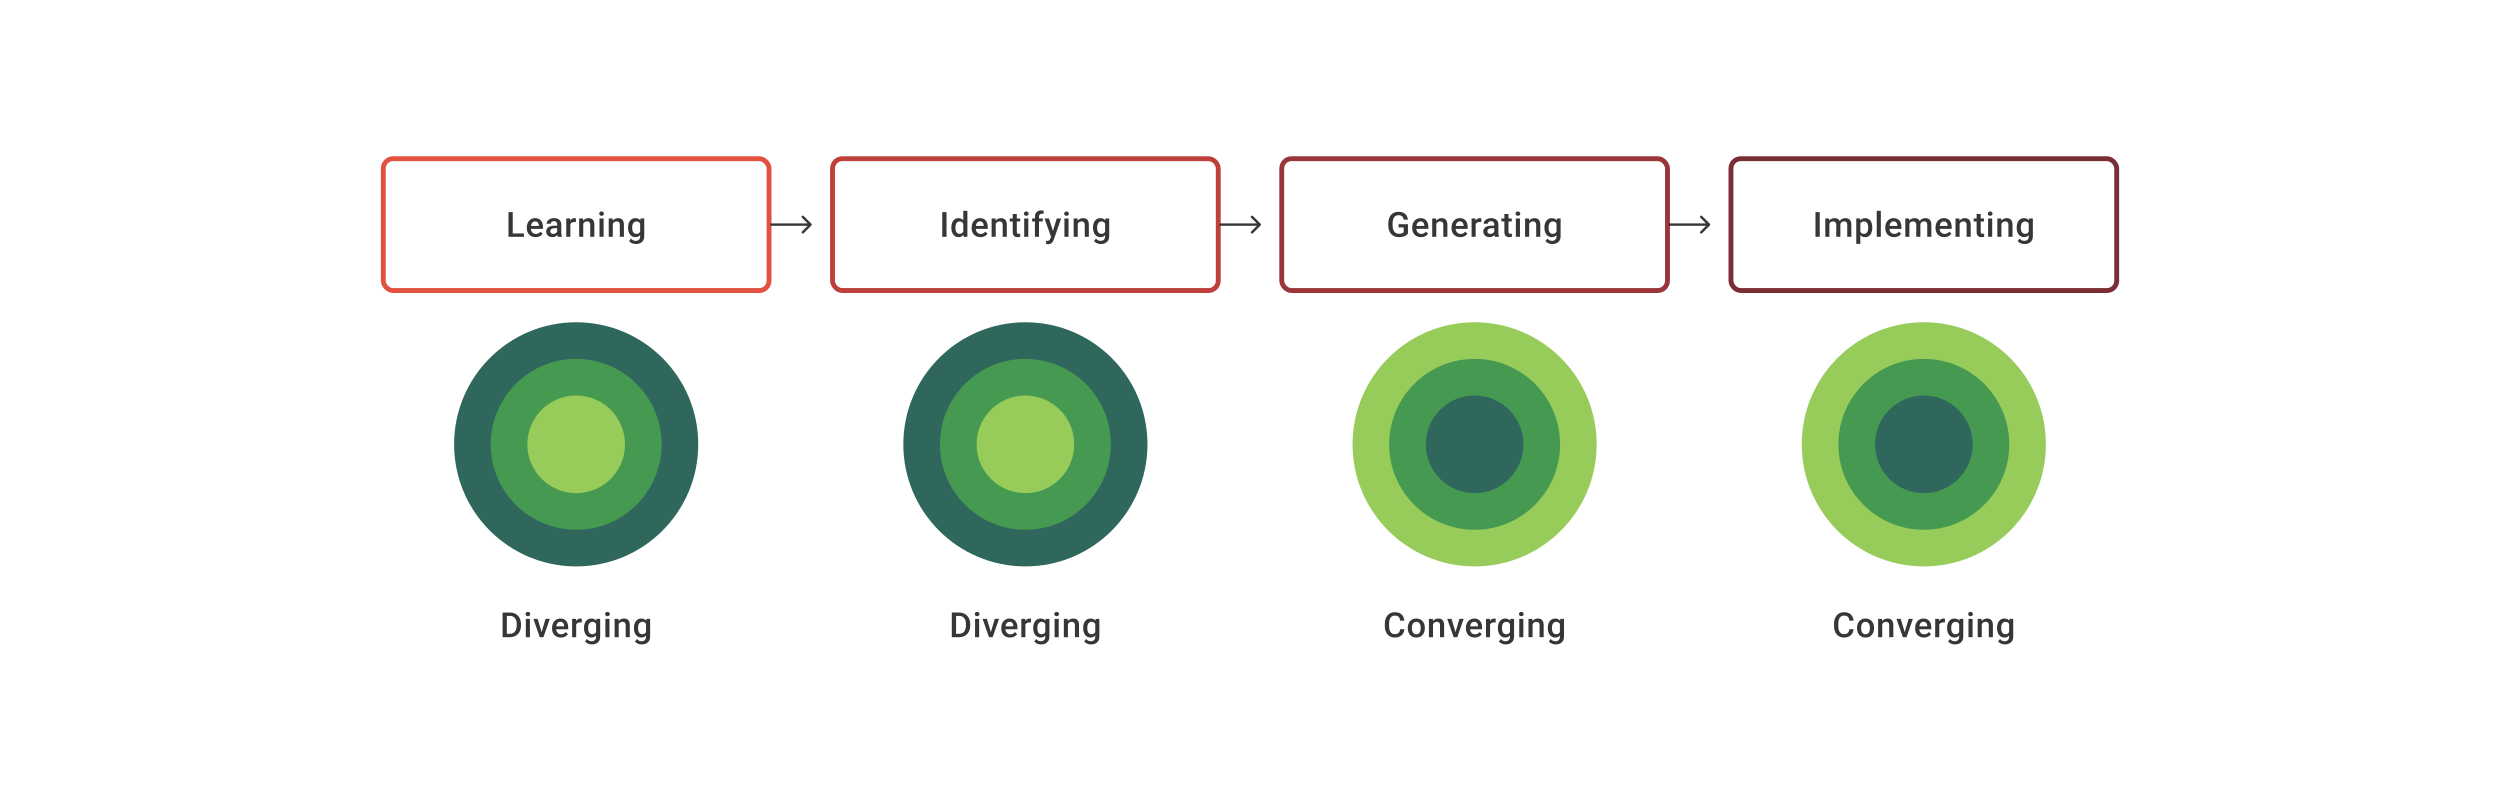 <svg width="1024" height="332" viewBox="0 0 1024 332" fill="none" xmlns="http://www.w3.org/2000/svg">
<path d="M214.605 95.618V97H209.529V95.618H214.605ZM210.015 86.891V97H208.273V86.891H210.015ZM219.382 97.139C218.826 97.139 218.324 97.049 217.875 96.868C217.431 96.683 217.051 96.426 216.736 96.097C216.426 95.769 216.188 95.382 216.021 94.938C215.855 94.493 215.771 94.014 215.771 93.501V93.223C215.771 92.635 215.857 92.103 216.028 91.626C216.199 91.149 216.438 90.742 216.743 90.404C217.049 90.061 217.41 89.8 217.826 89.619C218.243 89.439 218.694 89.348 219.18 89.348C219.717 89.348 220.187 89.439 220.59 89.619C220.993 89.8 221.326 90.054 221.59 90.383C221.858 90.707 222.057 91.094 222.187 91.543C222.321 91.992 222.388 92.487 222.388 93.028V93.744H216.584V92.542H220.736V92.41C220.726 92.11 220.666 91.827 220.555 91.563C220.449 91.299 220.284 91.087 220.062 90.925C219.84 90.763 219.544 90.681 219.173 90.681C218.896 90.681 218.648 90.742 218.431 90.862C218.218 90.978 218.039 91.147 217.896 91.369C217.752 91.591 217.641 91.86 217.563 92.174C217.489 92.484 217.452 92.834 217.452 93.223V93.501C217.452 93.829 217.495 94.135 217.583 94.417C217.676 94.695 217.81 94.938 217.986 95.146C218.162 95.354 218.375 95.519 218.625 95.639C218.875 95.755 219.16 95.813 219.479 95.813C219.882 95.813 220.24 95.732 220.555 95.57C220.87 95.408 221.143 95.178 221.375 94.882L222.256 95.736C222.094 95.972 221.884 96.199 221.624 96.417C221.365 96.63 221.048 96.803 220.673 96.938C220.303 97.072 219.872 97.139 219.382 97.139ZM228.213 95.493V91.91C228.213 91.642 228.165 91.411 228.068 91.216C227.97 91.022 227.822 90.871 227.623 90.765C227.429 90.658 227.184 90.605 226.887 90.605C226.614 90.605 226.378 90.651 226.179 90.744C225.98 90.837 225.825 90.962 225.714 91.119C225.603 91.276 225.547 91.455 225.547 91.654H223.881C223.881 91.357 223.953 91.07 224.096 90.793C224.24 90.515 224.448 90.267 224.721 90.05C224.994 89.832 225.32 89.661 225.7 89.536C226.08 89.411 226.505 89.348 226.978 89.348C227.542 89.348 228.042 89.443 228.477 89.633C228.917 89.823 229.262 90.11 229.512 90.494C229.766 90.874 229.894 91.35 229.894 91.924V95.264C229.894 95.607 229.917 95.915 229.963 96.188C230.014 96.456 230.086 96.69 230.178 96.889V97H228.463C228.385 96.82 228.322 96.59 228.276 96.313C228.234 96.03 228.213 95.757 228.213 95.493ZM228.456 92.431L228.47 93.466H227.269C226.959 93.466 226.686 93.496 226.45 93.556C226.214 93.612 226.017 93.695 225.86 93.806C225.702 93.917 225.584 94.051 225.506 94.209C225.427 94.366 225.387 94.544 225.387 94.743C225.387 94.942 225.434 95.125 225.526 95.292C225.619 95.454 225.753 95.581 225.929 95.674C226.11 95.766 226.327 95.813 226.582 95.813C226.924 95.813 227.223 95.743 227.477 95.604C227.737 95.461 227.94 95.287 228.088 95.084C228.237 94.875 228.315 94.679 228.325 94.493L228.866 95.236C228.811 95.426 228.716 95.63 228.581 95.847C228.447 96.065 228.271 96.273 228.054 96.472C227.841 96.667 227.584 96.826 227.283 96.951C226.987 97.076 226.644 97.139 226.255 97.139C225.765 97.139 225.327 97.042 224.943 96.847C224.559 96.648 224.258 96.382 224.04 96.049C223.823 95.711 223.714 95.329 223.714 94.903C223.714 94.505 223.788 94.153 223.936 93.848C224.089 93.538 224.311 93.278 224.603 93.07C224.899 92.862 225.26 92.704 225.686 92.598C226.112 92.487 226.598 92.431 227.144 92.431H228.456ZM233.608 90.918V97H231.935V89.487H233.532L233.608 90.918ZM235.906 89.439L235.893 90.994C235.791 90.975 235.68 90.962 235.559 90.952C235.444 90.943 235.328 90.938 235.212 90.938C234.925 90.938 234.673 90.98 234.455 91.063C234.238 91.142 234.055 91.258 233.907 91.411C233.763 91.559 233.652 91.739 233.573 91.952C233.495 92.165 233.448 92.403 233.435 92.667L233.053 92.695C233.053 92.223 233.099 91.785 233.192 91.383C233.284 90.98 233.423 90.626 233.608 90.32C233.798 90.015 234.034 89.777 234.316 89.605C234.603 89.434 234.934 89.348 235.309 89.348C235.411 89.348 235.52 89.358 235.636 89.376C235.756 89.395 235.846 89.415 235.906 89.439ZM238.899 91.091V97H237.225V89.487H238.802L238.899 91.091ZM238.6 92.966L238.059 92.959C238.063 92.427 238.137 91.938 238.281 91.494C238.429 91.049 238.633 90.668 238.892 90.348C239.156 90.029 239.47 89.784 239.836 89.612C240.202 89.436 240.609 89.348 241.058 89.348C241.419 89.348 241.745 89.399 242.037 89.501C242.333 89.598 242.586 89.758 242.794 89.98C243.007 90.203 243.169 90.492 243.28 90.848C243.391 91.2 243.447 91.633 243.447 92.147V97H241.766V92.14C241.766 91.779 241.713 91.494 241.607 91.286C241.505 91.073 241.354 90.922 241.155 90.834C240.961 90.742 240.718 90.695 240.426 90.695C240.139 90.695 239.882 90.756 239.656 90.876C239.429 90.996 239.237 91.161 239.079 91.369C238.926 91.577 238.808 91.818 238.725 92.091C238.642 92.364 238.6 92.656 238.6 92.966ZM247.23 89.487V97H245.55V89.487H247.23ZM245.439 87.515C245.439 87.261 245.522 87.05 245.689 86.883C245.86 86.712 246.096 86.627 246.397 86.627C246.694 86.627 246.927 86.712 247.099 86.883C247.27 87.05 247.355 87.261 247.355 87.515C247.355 87.765 247.27 87.974 247.099 88.14C246.927 88.307 246.694 88.39 246.397 88.39C246.096 88.39 245.86 88.307 245.689 88.14C245.522 87.974 245.439 87.765 245.439 87.515ZM251.007 91.091V97H249.334V89.487H250.91L251.007 91.091ZM250.709 92.966L250.167 92.959C250.172 92.427 250.246 91.938 250.389 91.494C250.538 91.049 250.741 90.668 251 90.348C251.264 90.029 251.579 89.784 251.945 89.612C252.31 89.436 252.718 89.348 253.167 89.348C253.528 89.348 253.854 89.399 254.146 89.501C254.442 89.598 254.694 89.758 254.903 89.98C255.116 90.203 255.278 90.492 255.389 90.848C255.5 91.2 255.555 91.633 255.555 92.147V97H253.875V92.14C253.875 91.779 253.822 91.494 253.715 91.286C253.613 91.073 253.463 90.922 253.264 90.834C253.07 90.742 252.827 90.695 252.535 90.695C252.248 90.695 251.991 90.756 251.764 90.876C251.537 90.996 251.345 91.161 251.188 91.369C251.035 91.577 250.917 91.818 250.834 92.091C250.75 92.364 250.709 92.656 250.709 92.966ZM262.359 89.487H263.88V96.792C263.88 97.468 263.737 98.041 263.45 98.514C263.163 98.986 262.762 99.344 262.248 99.59C261.735 99.84 261.14 99.965 260.464 99.965C260.177 99.965 259.858 99.923 259.506 99.84C259.159 99.757 258.821 99.622 258.492 99.437C258.168 99.257 257.897 99.018 257.68 98.722L258.464 97.736C258.733 98.055 259.029 98.289 259.353 98.437C259.677 98.585 260.017 98.659 260.374 98.659C260.758 98.659 261.084 98.588 261.353 98.444C261.626 98.305 261.836 98.099 261.985 97.826C262.133 97.553 262.207 97.22 262.207 96.826V91.188L262.359 89.487ZM257.256 93.327V93.181C257.256 92.612 257.326 92.093 257.464 91.626C257.603 91.154 257.802 90.749 258.062 90.411C258.321 90.068 258.636 89.807 259.006 89.626C259.376 89.441 259.795 89.348 260.263 89.348C260.749 89.348 261.163 89.436 261.505 89.612C261.853 89.788 262.142 90.04 262.373 90.369C262.605 90.693 262.785 91.082 262.915 91.536C263.049 91.985 263.149 92.484 263.214 93.035V93.501C263.153 94.037 263.052 94.528 262.908 94.972C262.765 95.417 262.575 95.801 262.339 96.125C262.103 96.449 261.811 96.699 261.464 96.875C261.121 97.051 260.716 97.139 260.249 97.139C259.79 97.139 259.376 97.044 259.006 96.854C258.64 96.664 258.325 96.398 258.062 96.056C257.802 95.713 257.603 95.31 257.464 94.848C257.326 94.38 257.256 93.873 257.256 93.327ZM258.929 93.181V93.327C258.929 93.669 258.962 93.989 259.027 94.285C259.096 94.581 259.2 94.843 259.339 95.07C259.483 95.292 259.663 95.468 259.881 95.597C260.103 95.722 260.364 95.785 260.665 95.785C261.059 95.785 261.38 95.702 261.63 95.535C261.885 95.368 262.079 95.144 262.214 94.861C262.353 94.575 262.45 94.255 262.505 93.903V92.647C262.478 92.373 262.42 92.119 262.332 91.883C262.248 91.647 262.135 91.441 261.991 91.265C261.848 91.084 261.667 90.945 261.45 90.848C261.232 90.746 260.975 90.695 260.679 90.695C260.378 90.695 260.117 90.76 259.895 90.89C259.672 91.019 259.49 91.198 259.346 91.424C259.207 91.651 259.103 91.915 259.034 92.216C258.964 92.517 258.929 92.839 258.929 93.181Z" fill="#1E1E21" fill-opacity="0.89"/>
<rect x="157" y="65" width="158" height="54" rx="4" stroke="#E25140" stroke-width="2"/>
<circle cx="236" cy="182" r="50" fill="#2F675C"/>
<circle cx="236" cy="182" r="35" fill="#459951"/>
<circle cx="236" cy="182" r="20" fill="#97CC5B"/>
<path d="M208.797 261H206.638L206.652 259.618H208.797C209.422 259.618 209.945 259.482 210.366 259.209C210.792 258.936 211.111 258.544 211.324 258.035C211.542 257.526 211.651 256.92 211.651 256.216V255.667C211.651 255.121 211.588 254.638 211.463 254.216C211.343 253.795 211.162 253.441 210.922 253.154C210.686 252.867 210.394 252.649 210.047 252.501C209.704 252.353 209.309 252.279 208.86 252.279H206.596V250.89H208.86C209.531 250.89 210.144 251.004 210.7 251.231C211.255 251.453 211.734 251.775 212.137 252.196C212.544 252.617 212.857 253.122 213.074 253.709C213.292 254.297 213.4 254.955 213.4 255.681V256.216C213.4 256.943 213.292 257.6 213.074 258.188C212.857 258.776 212.544 259.28 212.137 259.702C211.729 260.118 211.243 260.44 210.679 260.667C210.119 260.889 209.491 261 208.797 261ZM207.603 250.89V261H205.86V250.89H207.603ZM217.059 253.487V261H215.379V253.487H217.059ZM215.268 251.515C215.268 251.261 215.351 251.05 215.518 250.884C215.689 250.712 215.925 250.627 216.226 250.627C216.522 250.627 216.756 250.712 216.927 250.884C217.099 251.05 217.184 251.261 217.184 251.515C217.184 251.765 217.099 251.974 216.927 252.14C216.756 252.307 216.522 252.39 216.226 252.39C215.925 252.39 215.689 252.307 215.518 252.14C215.351 251.974 215.268 251.765 215.268 251.515ZM221.621 259.674L223.461 253.487H225.197L222.586 261H221.503L221.621 259.674ZM220.211 253.487L222.086 259.702L222.176 261H221.093L218.469 253.487H220.211ZM229.73 261.139C229.175 261.139 228.673 261.049 228.224 260.868C227.779 260.683 227.4 260.426 227.085 260.097C226.775 259.769 226.536 259.382 226.37 258.938C226.203 258.493 226.12 258.014 226.12 257.501V257.223C226.12 256.635 226.206 256.103 226.377 255.626C226.548 255.149 226.786 254.742 227.092 254.404C227.397 254.061 227.759 253.8 228.175 253.619C228.592 253.439 229.043 253.348 229.529 253.348C230.066 253.348 230.536 253.439 230.939 253.619C231.341 253.8 231.675 254.054 231.938 254.383C232.207 254.707 232.406 255.094 232.536 255.543C232.67 255.992 232.737 256.487 232.737 257.028V257.744H226.932V256.542H231.084V256.41C231.075 256.11 231.015 255.827 230.904 255.563C230.797 255.3 230.633 255.087 230.411 254.925C230.189 254.763 229.892 254.682 229.522 254.682C229.244 254.682 228.997 254.742 228.779 254.862C228.566 254.978 228.388 255.147 228.245 255.369C228.101 255.591 227.99 255.86 227.911 256.174C227.837 256.485 227.8 256.834 227.8 257.223V257.501C227.8 257.829 227.844 258.135 227.932 258.417C228.025 258.695 228.159 258.938 228.335 259.146C228.511 259.354 228.724 259.519 228.974 259.639C229.224 259.755 229.508 259.813 229.828 259.813C230.23 259.813 230.589 259.732 230.904 259.57C231.219 259.408 231.492 259.179 231.723 258.882L232.605 259.736C232.443 259.972 232.232 260.199 231.973 260.417C231.714 260.63 231.397 260.803 231.022 260.938C230.652 261.072 230.221 261.139 229.73 261.139ZM236.007 254.918V261H234.334V253.487H235.931L236.007 254.918ZM238.305 253.439L238.291 254.994C238.189 254.975 238.078 254.962 237.958 254.952C237.842 254.943 237.727 254.938 237.611 254.938C237.324 254.938 237.072 254.98 236.854 255.063C236.636 255.142 236.454 255.258 236.306 255.411C236.162 255.559 236.051 255.739 235.972 255.952C235.894 256.165 235.847 256.403 235.833 256.667L235.451 256.695C235.451 256.223 235.498 255.786 235.59 255.383C235.683 254.98 235.822 254.626 236.007 254.32C236.197 254.015 236.433 253.777 236.715 253.605C237.002 253.434 237.333 253.348 237.708 253.348C237.81 253.348 237.919 253.358 238.034 253.376C238.155 253.395 238.245 253.416 238.305 253.439ZM244.311 253.487H245.832V260.792C245.832 261.468 245.688 262.042 245.401 262.514C245.114 262.986 244.714 263.345 244.2 263.59C243.686 263.84 243.091 263.965 242.415 263.965C242.128 263.965 241.809 263.923 241.457 263.84C241.11 263.757 240.772 263.622 240.443 263.437C240.119 263.257 239.849 263.018 239.631 262.722L240.416 261.736C240.684 262.055 240.98 262.289 241.304 262.437C241.628 262.585 241.969 262.659 242.325 262.659C242.709 262.659 243.036 262.588 243.304 262.444C243.577 262.305 243.788 262.099 243.936 261.826C244.084 261.553 244.158 261.22 244.158 260.826V255.188L244.311 253.487ZM239.208 257.327V257.181C239.208 256.612 239.277 256.093 239.416 255.626C239.555 255.154 239.754 254.749 240.013 254.411C240.272 254.068 240.587 253.807 240.957 253.626C241.328 253.441 241.747 253.348 242.214 253.348C242.7 253.348 243.114 253.436 243.457 253.612C243.804 253.788 244.093 254.04 244.325 254.369C244.556 254.693 244.737 255.082 244.866 255.536C245.001 255.985 245.1 256.485 245.165 257.035V257.501C245.105 258.037 245.003 258.528 244.859 258.973C244.716 259.417 244.526 259.801 244.29 260.125C244.054 260.449 243.762 260.699 243.415 260.875C243.073 261.051 242.668 261.139 242.2 261.139C241.742 261.139 241.328 261.044 240.957 260.854C240.592 260.664 240.277 260.398 240.013 260.056C239.754 259.713 239.555 259.31 239.416 258.848C239.277 258.38 239.208 257.873 239.208 257.327ZM240.881 257.181V257.327C240.881 257.67 240.913 257.989 240.978 258.285C241.048 258.581 241.152 258.843 241.291 259.07C241.434 259.292 241.615 259.468 241.832 259.597C242.054 259.722 242.316 259.785 242.617 259.785C243.01 259.785 243.332 259.702 243.582 259.535C243.836 259.368 244.031 259.144 244.165 258.861C244.304 258.574 244.401 258.255 244.457 257.903V256.647C244.429 256.373 244.371 256.119 244.283 255.883C244.2 255.647 244.086 255.441 243.943 255.265C243.799 255.084 243.619 254.945 243.401 254.848C243.184 254.746 242.927 254.695 242.631 254.695C242.33 254.695 242.068 254.76 241.846 254.89C241.624 255.019 241.441 255.198 241.298 255.424C241.159 255.651 241.054 255.915 240.985 256.216C240.916 256.517 240.881 256.839 240.881 257.181ZM249.643 253.487V261H247.963V253.487H249.643ZM247.852 251.515C247.852 251.261 247.935 251.05 248.102 250.884C248.273 250.712 248.509 250.627 248.81 250.627C249.106 250.627 249.34 250.712 249.511 250.884C249.682 251.05 249.768 251.261 249.768 251.515C249.768 251.765 249.682 251.974 249.511 252.14C249.34 252.307 249.106 252.39 248.81 252.39C248.509 252.39 248.273 252.307 248.102 252.14C247.935 251.974 247.852 251.765 247.852 251.515ZM253.42 255.091V261H251.747V253.487H253.323L253.42 255.091ZM253.121 256.966L252.58 256.959C252.585 256.427 252.659 255.938 252.802 255.494C252.95 255.05 253.154 254.668 253.413 254.348C253.677 254.029 253.992 253.784 254.357 253.612C254.723 253.436 255.13 253.348 255.579 253.348C255.94 253.348 256.267 253.399 256.558 253.501C256.855 253.598 257.107 253.758 257.315 253.98C257.528 254.202 257.69 254.492 257.801 254.848C257.912 255.2 257.968 255.633 257.968 256.147V261H256.288V256.14C256.288 255.779 256.234 255.494 256.128 255.286C256.026 255.073 255.876 254.922 255.677 254.834C255.482 254.742 255.239 254.695 254.948 254.695C254.661 254.695 254.404 254.756 254.177 254.876C253.95 254.996 253.758 255.161 253.601 255.369C253.448 255.577 253.33 255.818 253.246 256.091C253.163 256.364 253.121 256.656 253.121 256.966ZM264.772 253.487H266.293V260.792C266.293 261.468 266.149 262.042 265.862 262.514C265.575 262.986 265.175 263.345 264.661 263.59C264.147 263.84 263.552 263.965 262.877 263.965C262.59 263.965 262.27 263.923 261.918 263.84C261.571 263.757 261.233 263.622 260.905 263.437C260.581 263.257 260.31 263.018 260.092 262.722L260.877 261.736C261.145 262.055 261.442 262.289 261.766 262.437C262.09 262.585 262.43 262.659 262.786 262.659C263.171 262.659 263.497 262.588 263.765 262.444C264.038 262.305 264.249 262.099 264.397 261.826C264.545 261.553 264.619 261.22 264.619 260.826V255.188L264.772 253.487ZM259.669 257.327V257.181C259.669 256.612 259.738 256.093 259.877 255.626C260.016 255.154 260.215 254.749 260.474 254.411C260.733 254.068 261.048 253.807 261.419 253.626C261.789 253.441 262.208 253.348 262.675 253.348C263.161 253.348 263.576 253.436 263.918 253.612C264.265 253.788 264.555 254.04 264.786 254.369C265.018 254.693 265.198 255.082 265.328 255.536C265.462 255.985 265.561 256.485 265.626 257.035V257.501C265.566 258.037 265.464 258.528 265.321 258.973C265.177 259.417 264.987 259.801 264.751 260.125C264.515 260.449 264.224 260.699 263.876 260.875C263.534 261.051 263.129 261.139 262.661 261.139C262.203 261.139 261.789 261.044 261.419 260.854C261.053 260.664 260.738 260.398 260.474 260.056C260.215 259.713 260.016 259.31 259.877 258.848C259.738 258.38 259.669 257.873 259.669 257.327ZM261.342 257.181V257.327C261.342 257.67 261.375 257.989 261.439 258.285C261.509 258.581 261.613 258.843 261.752 259.07C261.895 259.292 262.076 259.468 262.293 259.597C262.516 259.722 262.777 259.785 263.078 259.785C263.471 259.785 263.793 259.702 264.043 259.535C264.298 259.368 264.492 259.144 264.626 258.861C264.765 258.574 264.862 258.255 264.918 257.903V256.647C264.89 256.373 264.832 256.119 264.744 255.883C264.661 255.647 264.548 255.441 264.404 255.265C264.261 255.084 264.08 254.945 263.863 254.848C263.645 254.746 263.388 254.695 263.092 254.695C262.791 254.695 262.529 254.76 262.307 254.89C262.085 255.019 261.902 255.198 261.759 255.424C261.62 255.651 261.516 255.915 261.446 256.216C261.377 256.517 261.342 256.839 261.342 257.181Z" fill="#1E1E21" fill-opacity="0.89"/>
<path d="M316 91.5C315.724 91.5 315.5 91.724 315.5 92C315.5 92.276 315.724 92.5 316 92.5V91.5ZM332.354 92.354C332.549 92.158 332.549 91.842 332.354 91.646L329.172 88.465C328.976 88.269 328.66 88.269 328.464 88.465C328.269 88.66 328.269 88.976 328.464 89.172L331.293 92L328.464 94.828C328.269 95.024 328.269 95.34 328.464 95.535C328.66 95.731 328.976 95.731 329.172 95.535L332.354 92.354ZM316 92.5H332V91.5H316V92.5Z" fill="#1E1E21" fill-opacity="0.89"/>
<path d="M387.694 86.891V97H385.951V86.891H387.694ZM394.561 95.445V86.335H396.241V97H394.72L394.561 95.445ZM389.673 93.327V93.181C389.673 92.612 389.74 92.093 389.874 91.626C390.008 91.154 390.203 90.749 390.457 90.411C390.712 90.068 391.022 89.807 391.388 89.626C391.753 89.441 392.165 89.348 392.623 89.348C393.077 89.348 393.475 89.436 393.818 89.612C394.16 89.788 394.452 90.04 394.693 90.369C394.933 90.693 395.125 91.082 395.269 91.536C395.412 91.985 395.514 92.484 395.574 93.035V93.501C395.514 94.037 395.412 94.528 395.269 94.972C395.125 95.417 394.933 95.801 394.693 96.125C394.452 96.449 394.158 96.699 393.811 96.875C393.468 97.051 393.068 97.139 392.61 97.139C392.156 97.139 391.746 97.044 391.381 96.854C391.02 96.664 390.712 96.398 390.457 96.056C390.203 95.713 390.008 95.31 389.874 94.848C389.74 94.38 389.673 93.873 389.673 93.327ZM391.346 93.181V93.327C391.346 93.669 391.376 93.989 391.436 94.285C391.501 94.581 391.6 94.843 391.735 95.07C391.869 95.292 392.043 95.468 392.255 95.597C392.473 95.722 392.732 95.785 393.033 95.785C393.413 95.785 393.725 95.702 393.97 95.535C394.216 95.368 394.408 95.144 394.547 94.861C394.69 94.575 394.787 94.255 394.838 93.903V92.647C394.811 92.373 394.753 92.119 394.665 91.883C394.581 91.647 394.468 91.441 394.325 91.265C394.181 91.084 394.003 90.945 393.79 90.848C393.582 90.746 393.334 90.695 393.047 90.695C392.741 90.695 392.482 90.76 392.269 90.89C392.056 91.019 391.881 91.198 391.742 91.424C391.607 91.651 391.508 91.915 391.443 92.216C391.378 92.517 391.346 92.839 391.346 93.181ZM401.587 97.139C401.032 97.139 400.529 97.049 400.08 96.868C399.636 96.683 399.256 96.426 398.942 96.097C398.631 95.769 398.393 95.382 398.226 94.938C398.06 94.493 397.976 94.014 397.976 93.501V93.223C397.976 92.635 398.062 92.103 398.233 91.626C398.405 91.149 398.643 90.742 398.949 90.404C399.254 90.061 399.615 89.8 400.032 89.619C400.448 89.439 400.9 89.348 401.386 89.348C401.923 89.348 402.392 89.439 402.795 89.619C403.198 89.8 403.531 90.054 403.795 90.383C404.064 90.707 404.263 91.094 404.392 91.543C404.526 91.992 404.594 92.487 404.594 93.028V93.744H398.789V92.542H402.941V92.41C402.932 92.11 402.872 91.827 402.76 91.563C402.654 91.299 402.49 91.087 402.267 90.925C402.045 90.763 401.749 90.681 401.379 90.681C401.101 90.681 400.853 90.742 400.636 90.862C400.423 90.978 400.245 91.147 400.101 91.369C399.958 91.591 399.847 91.86 399.768 92.174C399.694 92.484 399.657 92.834 399.657 93.223V93.501C399.657 93.829 399.701 94.135 399.789 94.417C399.881 94.695 400.016 94.938 400.191 95.146C400.367 95.354 400.58 95.519 400.83 95.639C401.08 95.755 401.365 95.813 401.684 95.813C402.087 95.813 402.446 95.732 402.76 95.57C403.075 95.408 403.348 95.178 403.58 94.882L404.462 95.736C404.3 95.972 404.089 96.199 403.83 96.417C403.571 96.63 403.253 96.803 402.879 96.938C402.508 97.072 402.078 97.139 401.587 97.139ZM407.843 91.091V97H406.169V89.487H407.746L407.843 91.091ZM407.544 92.966L407.003 92.959C407.007 92.427 407.081 91.938 407.225 91.494C407.373 91.049 407.577 90.668 407.836 90.348C408.1 90.029 408.414 89.784 408.78 89.612C409.146 89.436 409.553 89.348 410.002 89.348C410.363 89.348 410.69 89.399 410.981 89.501C411.277 89.598 411.53 89.758 411.738 89.98C411.951 90.203 412.113 90.492 412.224 90.848C412.335 91.2 412.391 91.633 412.391 92.147V97H410.71V92.14C410.71 91.779 410.657 91.494 410.551 91.286C410.449 91.073 410.298 90.922 410.099 90.834C409.905 90.742 409.662 90.695 409.37 90.695C409.083 90.695 408.826 90.756 408.6 90.876C408.373 90.996 408.181 91.161 408.023 91.369C407.871 91.577 407.752 91.818 407.669 92.091C407.586 92.364 407.544 92.656 407.544 92.966ZM417.827 89.487V90.709H413.592V89.487H417.827ZM414.814 87.647H416.487V94.924C416.487 95.155 416.519 95.334 416.584 95.459C416.654 95.579 416.748 95.66 416.869 95.702C416.989 95.743 417.13 95.764 417.292 95.764C417.408 95.764 417.519 95.757 417.626 95.743C417.732 95.729 417.818 95.716 417.883 95.702L417.889 96.979C417.751 97.021 417.589 97.058 417.403 97.09C417.223 97.123 417.015 97.139 416.779 97.139C416.394 97.139 416.054 97.072 415.758 96.938C415.462 96.799 415.23 96.574 415.064 96.264C414.897 95.954 414.814 95.542 414.814 95.028V87.647ZM421.194 89.487V97H419.514V89.487H421.194ZM419.403 87.515C419.403 87.261 419.486 87.05 419.653 86.883C419.824 86.712 420.06 86.627 420.361 86.627C420.657 86.627 420.891 86.712 421.062 86.883C421.234 87.05 421.319 87.261 421.319 87.515C421.319 87.765 421.234 87.974 421.062 88.14C420.891 88.307 420.657 88.39 420.361 88.39C420.06 88.39 419.824 88.307 419.653 88.14C419.486 87.974 419.403 87.765 419.403 87.515ZM425.575 97H423.902V88.765C423.902 88.205 424.006 87.735 424.214 87.356C424.427 86.972 424.73 86.682 425.124 86.488C425.517 86.289 425.983 86.189 426.52 86.189C426.686 86.189 426.851 86.201 427.013 86.224C427.175 86.242 427.332 86.272 427.485 86.314L427.443 87.606C427.35 87.582 427.249 87.566 427.137 87.557C427.031 87.548 426.915 87.543 426.79 87.543C426.536 87.543 426.316 87.592 426.131 87.689C425.95 87.781 425.811 87.918 425.714 88.099C425.622 88.279 425.575 88.501 425.575 88.765V97ZM427.124 89.487V90.709H422.749V89.487H427.124ZM430.803 96.181L432.845 89.487H434.636L431.623 98.146C431.553 98.331 431.463 98.532 431.352 98.75C431.241 98.967 431.095 99.173 430.914 99.368C430.739 99.567 430.519 99.726 430.255 99.847C429.991 99.972 429.672 100.034 429.297 100.034C429.148 100.034 429.005 100.02 428.866 99.993C428.732 99.969 428.605 99.944 428.484 99.916L428.477 98.639C428.524 98.643 428.579 98.648 428.644 98.653C428.713 98.657 428.769 98.659 428.811 98.659C429.088 98.659 429.32 98.625 429.505 98.555C429.69 98.49 429.841 98.384 429.956 98.236C430.077 98.088 430.178 97.889 430.262 97.639L430.803 96.181ZM429.651 89.487L431.435 95.111L431.734 96.875L430.574 97.174L427.845 89.487H429.651ZM437.67 89.487V97H435.99V89.487H437.67ZM435.879 87.515C435.879 87.261 435.962 87.05 436.129 86.883C436.3 86.712 436.536 86.627 436.837 86.627C437.133 86.627 437.367 86.712 437.538 86.883C437.709 87.05 437.795 87.261 437.795 87.515C437.795 87.765 437.709 87.974 437.538 88.14C437.367 88.307 437.133 88.39 436.837 88.39C436.536 88.39 436.3 88.307 436.129 88.14C435.962 87.974 435.879 87.765 435.879 87.515ZM441.447 91.091V97H439.774V89.487H441.35L441.447 91.091ZM441.148 92.966L440.607 92.959C440.611 92.427 440.685 91.938 440.829 91.494C440.977 91.049 441.181 90.668 441.44 90.348C441.704 90.029 442.019 89.784 442.384 89.612C442.75 89.436 443.157 89.348 443.606 89.348C443.967 89.348 444.294 89.399 444.585 89.501C444.882 89.598 445.134 89.758 445.342 89.98C445.555 90.203 445.717 90.492 445.828 90.848C445.939 91.2 445.995 91.633 445.995 92.147V97H444.315V92.14C444.315 91.779 444.261 91.494 444.155 91.286C444.053 91.073 443.903 90.922 443.704 90.834C443.509 90.742 443.266 90.695 442.974 90.695C442.687 90.695 442.431 90.756 442.204 90.876C441.977 90.996 441.785 91.161 441.627 91.369C441.475 91.577 441.357 91.818 441.273 92.091C441.19 92.364 441.148 92.656 441.148 92.966ZM452.799 89.487H454.32V96.792C454.32 97.468 454.176 98.041 453.889 98.514C453.602 98.986 453.202 99.344 452.688 99.59C452.174 99.84 451.579 99.965 450.904 99.965C450.617 99.965 450.297 99.923 449.945 99.84C449.598 99.757 449.26 99.622 448.932 99.437C448.608 99.257 448.337 99.018 448.119 98.722L448.904 97.736C449.172 98.055 449.469 98.289 449.793 98.437C450.117 98.585 450.457 98.659 450.813 98.659C451.197 98.659 451.524 98.588 451.792 98.444C452.065 98.305 452.276 98.099 452.424 97.826C452.572 97.553 452.646 97.22 452.646 96.826V91.188L452.799 89.487ZM447.696 93.327V93.181C447.696 92.612 447.765 92.093 447.904 91.626C448.043 91.154 448.242 90.749 448.501 90.411C448.76 90.068 449.075 89.807 449.445 89.626C449.816 89.441 450.235 89.348 450.702 89.348C451.188 89.348 451.602 89.436 451.945 89.612C452.292 89.788 452.581 90.04 452.813 90.369C453.044 90.693 453.225 91.082 453.355 91.536C453.489 91.985 453.588 92.484 453.653 93.035V93.501C453.593 94.037 453.491 94.528 453.348 94.972C453.204 95.417 453.014 95.801 452.778 96.125C452.542 96.449 452.251 96.699 451.903 96.875C451.561 97.051 451.156 97.139 450.688 97.139C450.23 97.139 449.816 97.044 449.445 96.854C449.08 96.664 448.765 96.398 448.501 96.056C448.242 95.713 448.043 95.31 447.904 94.848C447.765 94.38 447.696 93.873 447.696 93.327ZM449.369 93.181V93.327C449.369 93.669 449.401 93.989 449.466 94.285C449.536 94.581 449.64 94.843 449.779 95.07C449.922 95.292 450.103 95.468 450.32 95.597C450.542 95.722 450.804 95.785 451.105 95.785C451.498 95.785 451.82 95.702 452.07 95.535C452.325 95.368 452.519 95.144 452.653 94.861C452.792 94.575 452.889 94.255 452.945 93.903V92.647C452.917 92.373 452.859 92.119 452.771 91.883C452.688 91.647 452.575 91.441 452.431 91.265C452.288 91.084 452.107 90.945 451.889 90.848C451.672 90.746 451.415 90.695 451.119 90.695C450.818 90.695 450.556 90.76 450.334 90.89C450.112 91.019 449.929 91.198 449.786 91.424C449.647 91.651 449.543 91.915 449.473 92.216C449.404 92.517 449.369 92.839 449.369 93.181Z" fill="#1E1E21" fill-opacity="0.89"/>
<rect x="341" y="65" width="158" height="54" rx="4" stroke="#BE403B" stroke-width="2"/>
<circle cx="420" cy="182" r="50" fill="#2F675C"/>
<circle cx="420" cy="182" r="35" fill="#459951"/>
<circle cx="420" cy="182" r="20" fill="#97CC5B"/>
<path d="M392.797 261H390.638L390.652 259.618H392.797C393.422 259.618 393.945 259.482 394.366 259.209C394.792 258.936 395.111 258.544 395.324 258.035C395.542 257.526 395.651 256.92 395.651 256.216V255.667C395.651 255.121 395.588 254.638 395.463 254.216C395.343 253.795 395.162 253.441 394.922 253.154C394.686 252.867 394.394 252.649 394.047 252.501C393.704 252.353 393.309 252.279 392.86 252.279H390.596V250.89H392.86C393.531 250.89 394.144 251.004 394.7 251.231C395.255 251.453 395.734 251.775 396.137 252.196C396.544 252.617 396.857 253.122 397.074 253.709C397.292 254.297 397.4 254.955 397.4 255.681V256.216C397.4 256.943 397.292 257.6 397.074 258.188C396.857 258.776 396.544 259.28 396.137 259.702C395.729 260.118 395.243 260.44 394.679 260.667C394.119 260.889 393.491 261 392.797 261ZM391.603 250.89V261H389.86V250.89H391.603ZM401.059 253.487V261H399.379V253.487H401.059ZM399.268 251.515C399.268 251.261 399.351 251.05 399.518 250.884C399.689 250.712 399.925 250.627 400.226 250.627C400.522 250.627 400.756 250.712 400.927 250.884C401.099 251.05 401.184 251.261 401.184 251.515C401.184 251.765 401.099 251.974 400.927 252.14C400.756 252.307 400.522 252.39 400.226 252.39C399.925 252.39 399.689 252.307 399.518 252.14C399.351 251.974 399.268 251.765 399.268 251.515ZM405.621 259.674L407.461 253.487H409.197L406.586 261H405.503L405.621 259.674ZM404.211 253.487L406.086 259.702L406.176 261H405.093L402.469 253.487H404.211ZM413.73 261.139C413.175 261.139 412.673 261.049 412.224 260.868C411.779 260.683 411.4 260.426 411.085 260.097C410.775 259.769 410.536 259.382 410.37 258.938C410.203 258.493 410.12 258.014 410.12 257.501V257.223C410.12 256.635 410.206 256.103 410.377 255.626C410.548 255.149 410.786 254.742 411.092 254.404C411.397 254.061 411.759 253.8 412.175 253.619C412.592 253.439 413.043 253.348 413.529 253.348C414.066 253.348 414.536 253.439 414.939 253.619C415.341 253.8 415.675 254.054 415.938 254.383C416.207 254.707 416.406 255.094 416.536 255.543C416.67 255.992 416.737 256.487 416.737 257.028V257.744H410.932V256.542H415.084V256.41C415.075 256.11 415.015 255.827 414.904 255.563C414.797 255.3 414.633 255.087 414.411 254.925C414.189 254.763 413.892 254.682 413.522 254.682C413.244 254.682 412.997 254.742 412.779 254.862C412.566 254.978 412.388 255.147 412.245 255.369C412.101 255.591 411.99 255.86 411.911 256.174C411.837 256.485 411.8 256.834 411.8 257.223V257.501C411.8 257.829 411.844 258.135 411.932 258.417C412.025 258.695 412.159 258.938 412.335 259.146C412.511 259.354 412.724 259.519 412.974 259.639C413.224 259.755 413.508 259.813 413.828 259.813C414.23 259.813 414.589 259.732 414.904 259.57C415.219 259.408 415.492 259.179 415.723 258.882L416.605 259.736C416.443 259.972 416.232 260.199 415.973 260.417C415.714 260.63 415.397 260.803 415.022 260.938C414.652 261.072 414.221 261.139 413.73 261.139ZM420.007 254.918V261H418.334V253.487H419.931L420.007 254.918ZM422.305 253.439L422.291 254.994C422.189 254.975 422.078 254.962 421.958 254.952C421.842 254.943 421.727 254.938 421.611 254.938C421.324 254.938 421.072 254.98 420.854 255.063C420.636 255.142 420.454 255.258 420.306 255.411C420.162 255.559 420.051 255.739 419.972 255.952C419.894 256.165 419.847 256.403 419.833 256.667L419.451 256.695C419.451 256.223 419.498 255.786 419.59 255.383C419.683 254.98 419.822 254.626 420.007 254.32C420.197 254.015 420.433 253.777 420.715 253.605C421.002 253.434 421.333 253.348 421.708 253.348C421.81 253.348 421.919 253.358 422.034 253.376C422.155 253.395 422.245 253.416 422.305 253.439ZM428.311 253.487H429.832V260.792C429.832 261.468 429.688 262.042 429.401 262.514C429.114 262.986 428.714 263.345 428.2 263.59C427.686 263.84 427.091 263.965 426.415 263.965C426.128 263.965 425.809 263.923 425.457 263.84C425.11 263.757 424.772 263.622 424.443 263.437C424.119 263.257 423.849 263.018 423.631 262.722L424.416 261.736C424.684 262.055 424.98 262.289 425.304 262.437C425.628 262.585 425.969 262.659 426.325 262.659C426.709 262.659 427.036 262.588 427.304 262.444C427.577 262.305 427.788 262.099 427.936 261.826C428.084 261.553 428.158 261.22 428.158 260.826V255.188L428.311 253.487ZM423.208 257.327V257.181C423.208 256.612 423.277 256.093 423.416 255.626C423.555 255.154 423.754 254.749 424.013 254.411C424.272 254.068 424.587 253.807 424.957 253.626C425.328 253.441 425.747 253.348 426.214 253.348C426.7 253.348 427.114 253.436 427.457 253.612C427.804 253.788 428.093 254.04 428.325 254.369C428.556 254.693 428.737 255.082 428.866 255.536C429.001 255.985 429.1 256.485 429.165 257.035V257.501C429.105 258.037 429.003 258.528 428.859 258.973C428.716 259.417 428.526 259.801 428.29 260.125C428.054 260.449 427.762 260.699 427.415 260.875C427.073 261.051 426.668 261.139 426.2 261.139C425.742 261.139 425.328 261.044 424.957 260.854C424.592 260.664 424.277 260.398 424.013 260.056C423.754 259.713 423.555 259.31 423.416 258.848C423.277 258.38 423.208 257.873 423.208 257.327ZM424.881 257.181V257.327C424.881 257.67 424.913 257.989 424.978 258.285C425.048 258.581 425.152 258.843 425.291 259.07C425.434 259.292 425.615 259.468 425.832 259.597C426.054 259.722 426.316 259.785 426.617 259.785C427.01 259.785 427.332 259.702 427.582 259.535C427.836 259.368 428.031 259.144 428.165 258.861C428.304 258.574 428.401 258.255 428.457 257.903V256.647C428.429 256.373 428.371 256.119 428.283 255.883C428.2 255.647 428.086 255.441 427.943 255.265C427.799 255.084 427.619 254.945 427.401 254.848C427.184 254.746 426.927 254.695 426.631 254.695C426.33 254.695 426.068 254.76 425.846 254.89C425.624 255.019 425.441 255.198 425.298 255.424C425.159 255.651 425.054 255.915 424.985 256.216C424.916 256.517 424.881 256.839 424.881 257.181ZM433.643 253.487V261H431.963V253.487H433.643ZM431.852 251.515C431.852 251.261 431.935 251.05 432.102 250.884C432.273 250.712 432.509 250.627 432.81 250.627C433.106 250.627 433.34 250.712 433.511 250.884C433.682 251.05 433.768 251.261 433.768 251.515C433.768 251.765 433.682 251.974 433.511 252.14C433.34 252.307 433.106 252.39 432.81 252.39C432.509 252.39 432.273 252.307 432.102 252.14C431.935 251.974 431.852 251.765 431.852 251.515ZM437.42 255.091V261H435.747V253.487H437.323L437.42 255.091ZM437.121 256.966L436.58 256.959C436.585 256.427 436.659 255.938 436.802 255.494C436.95 255.05 437.154 254.668 437.413 254.348C437.677 254.029 437.992 253.784 438.357 253.612C438.723 253.436 439.13 253.348 439.579 253.348C439.94 253.348 440.267 253.399 440.558 253.501C440.855 253.598 441.107 253.758 441.315 253.98C441.528 254.202 441.69 254.492 441.801 254.848C441.912 255.2 441.968 255.633 441.968 256.147V261H440.288V256.14C440.288 255.779 440.234 255.494 440.128 255.286C440.026 255.073 439.876 254.922 439.677 254.834C439.482 254.742 439.239 254.695 438.948 254.695C438.661 254.695 438.404 254.756 438.177 254.876C437.95 254.996 437.758 255.161 437.601 255.369C437.448 255.577 437.33 255.818 437.246 256.091C437.163 256.364 437.121 256.656 437.121 256.966ZM448.772 253.487H450.293V260.792C450.293 261.468 450.149 262.042 449.862 262.514C449.575 262.986 449.175 263.345 448.661 263.59C448.147 263.84 447.552 263.965 446.877 263.965C446.59 263.965 446.27 263.923 445.918 263.84C445.571 263.757 445.233 263.622 444.905 263.437C444.581 263.257 444.31 263.018 444.092 262.722L444.877 261.736C445.145 262.055 445.442 262.289 445.766 262.437C446.09 262.585 446.43 262.659 446.786 262.659C447.171 262.659 447.497 262.588 447.765 262.444C448.038 262.305 448.249 262.099 448.397 261.826C448.545 261.553 448.619 261.22 448.619 260.826V255.188L448.772 253.487ZM443.669 257.327V257.181C443.669 256.612 443.738 256.093 443.877 255.626C444.016 255.154 444.215 254.749 444.474 254.411C444.733 254.068 445.048 253.807 445.419 253.626C445.789 253.441 446.208 253.348 446.675 253.348C447.161 253.348 447.576 253.436 447.918 253.612C448.265 253.788 448.555 254.04 448.786 254.369C449.018 254.693 449.198 255.082 449.328 255.536C449.462 255.985 449.561 256.485 449.626 257.035V257.501C449.566 258.037 449.464 258.528 449.321 258.973C449.177 259.417 448.987 259.801 448.751 260.125C448.515 260.449 448.224 260.699 447.876 260.875C447.534 261.051 447.129 261.139 446.661 261.139C446.203 261.139 445.789 261.044 445.419 260.854C445.053 260.664 444.738 260.398 444.474 260.056C444.215 259.713 444.016 259.31 443.877 258.848C443.738 258.38 443.669 257.873 443.669 257.327ZM445.342 257.181V257.327C445.342 257.67 445.375 257.989 445.439 258.285C445.509 258.581 445.613 258.843 445.752 259.07C445.895 259.292 446.076 259.468 446.293 259.597C446.516 259.722 446.777 259.785 447.078 259.785C447.471 259.785 447.793 259.702 448.043 259.535C448.298 259.368 448.492 259.144 448.626 258.861C448.765 258.574 448.862 258.255 448.918 257.903V256.647C448.89 256.373 448.832 256.119 448.744 255.883C448.661 255.647 448.548 255.441 448.404 255.265C448.261 255.084 448.08 254.945 447.863 254.848C447.645 254.746 447.388 254.695 447.092 254.695C446.791 254.695 446.529 254.76 446.307 254.89C446.085 255.019 445.902 255.198 445.759 255.424C445.62 255.651 445.516 255.915 445.446 256.216C445.377 256.517 445.342 256.839 445.342 257.181Z" fill="#1E1E21" fill-opacity="0.89"/>
<path d="M500 91.5C499.724 91.5 499.5 91.724 499.5 92C499.5 92.276 499.724 92.5 500 92.5V91.5ZM516.354 92.354C516.549 92.158 516.549 91.842 516.354 91.646L513.172 88.465C512.976 88.269 512.66 88.269 512.464 88.465C512.269 88.66 512.269 88.976 512.464 89.172L515.293 92L512.464 94.828C512.269 95.024 512.269 95.34 512.464 95.535C512.66 95.731 512.976 95.731 513.172 95.535L516.354 92.354ZM500 92.5H516V91.5H500V92.5Z" fill="#1E1E21" fill-opacity="0.89"/>
<path d="M576.69 91.834V95.695C576.546 95.884 576.322 96.093 576.016 96.32C575.715 96.542 575.315 96.734 574.815 96.896C574.315 97.058 573.692 97.139 572.947 97.139C572.313 97.139 571.732 97.032 571.204 96.82C570.677 96.602 570.221 96.285 569.836 95.868C569.457 95.452 569.163 94.945 568.955 94.348C568.746 93.746 568.642 93.061 568.642 92.292V91.591C568.642 90.827 568.737 90.147 568.927 89.55C569.121 88.948 569.399 88.439 569.76 88.022C570.121 87.606 570.556 87.291 571.065 87.078C571.579 86.86 572.16 86.752 572.808 86.752C573.637 86.752 574.322 86.891 574.863 87.168C575.41 87.441 575.831 87.821 576.127 88.307C576.423 88.793 576.611 89.348 576.69 89.973H574.981C574.926 89.621 574.817 89.307 574.655 89.029C574.498 88.751 574.271 88.534 573.975 88.376C573.683 88.214 573.303 88.133 572.836 88.133C572.433 88.133 572.079 88.21 571.774 88.362C571.468 88.515 571.214 88.74 571.01 89.036C570.811 89.332 570.66 89.693 570.559 90.119C570.457 90.545 570.406 91.031 570.406 91.577V92.292C570.406 92.848 570.464 93.341 570.579 93.771C570.7 94.202 570.871 94.565 571.093 94.861C571.32 95.158 571.595 95.382 571.919 95.535C572.243 95.683 572.609 95.757 573.017 95.757C573.415 95.757 573.741 95.725 573.996 95.66C574.25 95.591 574.451 95.51 574.6 95.417C574.752 95.32 574.87 95.227 574.954 95.139V93.132H572.85V91.834H576.69ZM582.05 97.139C581.494 97.139 580.992 97.049 580.543 96.868C580.098 96.683 579.719 96.426 579.404 96.097C579.094 95.769 578.856 95.382 578.689 94.938C578.522 94.493 578.439 94.014 578.439 93.501V93.223C578.439 92.635 578.525 92.103 578.696 91.626C578.867 91.149 579.106 90.742 579.411 90.404C579.717 90.061 580.078 89.8 580.494 89.619C580.911 89.439 581.362 89.348 581.848 89.348C582.385 89.348 582.855 89.439 583.258 89.619C583.66 89.8 583.994 90.054 584.258 90.383C584.526 90.707 584.725 91.094 584.855 91.543C584.989 91.992 585.056 92.487 585.056 93.028V93.744H579.251V92.542H583.403V92.41C583.394 92.11 583.334 91.827 583.223 91.563C583.117 91.299 582.952 91.087 582.73 90.925C582.508 90.763 582.212 90.681 581.841 90.681C581.564 90.681 581.316 90.742 581.098 90.862C580.885 90.978 580.707 91.147 580.564 91.369C580.42 91.591 580.309 91.86 580.23 92.174C580.156 92.484 580.119 92.834 580.119 93.223V93.501C580.119 93.829 580.163 94.135 580.251 94.417C580.344 94.695 580.478 94.938 580.654 95.146C580.83 95.354 581.043 95.519 581.293 95.639C581.543 95.755 581.827 95.813 582.147 95.813C582.549 95.813 582.908 95.732 583.223 95.57C583.538 95.408 583.811 95.178 584.042 94.882L584.924 95.736C584.762 95.972 584.551 96.199 584.292 96.417C584.033 96.63 583.716 96.803 583.341 96.938C582.971 97.072 582.54 97.139 582.05 97.139ZM588.305 91.091V97H586.632V89.487H588.208L588.305 91.091ZM588.007 92.966L587.465 92.959C587.47 92.427 587.544 91.938 587.687 91.494C587.835 91.049 588.039 90.668 588.298 90.348C588.562 90.029 588.877 89.784 589.243 89.612C589.608 89.436 590.016 89.348 590.465 89.348C590.826 89.348 591.152 89.399 591.444 89.501C591.74 89.598 591.992 89.758 592.2 89.98C592.413 90.203 592.575 90.492 592.686 90.848C592.798 91.2 592.853 91.633 592.853 92.147V97H591.173V92.14C591.173 91.779 591.12 91.494 591.013 91.286C590.911 91.073 590.761 90.922 590.562 90.834C590.367 90.742 590.124 90.695 589.833 90.695C589.546 90.695 589.289 90.756 589.062 90.876C588.835 90.996 588.643 91.161 588.486 91.369C588.333 91.577 588.215 91.818 588.132 92.091C588.048 92.364 588.007 92.656 588.007 92.966ZM598.158 97.139C597.602 97.139 597.1 97.049 596.651 96.868C596.206 96.683 595.827 96.426 595.512 96.097C595.202 95.769 594.964 95.382 594.797 94.938C594.63 94.493 594.547 94.014 594.547 93.501V93.223C594.547 92.635 594.633 92.103 594.804 91.626C594.975 91.149 595.214 90.742 595.519 90.404C595.825 90.061 596.186 89.8 596.602 89.619C597.019 89.439 597.47 89.348 597.956 89.348C598.493 89.348 598.963 89.439 599.366 89.619C599.768 89.8 600.102 90.054 600.366 90.383C600.634 90.707 600.833 91.094 600.963 91.543C601.097 91.992 601.164 92.487 601.164 93.028V93.744H595.359V92.542H599.512V92.41C599.502 92.11 599.442 91.827 599.331 91.563C599.225 91.299 599.06 91.087 598.838 90.925C598.616 90.763 598.32 90.681 597.949 90.681C597.672 90.681 597.424 90.742 597.206 90.862C596.993 90.978 596.815 91.147 596.672 91.369C596.528 91.591 596.417 91.86 596.338 92.174C596.264 92.484 596.227 92.834 596.227 93.223V93.501C596.227 93.829 596.271 94.135 596.359 94.417C596.452 94.695 596.586 94.938 596.762 95.146C596.938 95.354 597.151 95.519 597.401 95.639C597.651 95.755 597.935 95.813 598.255 95.813C598.658 95.813 599.016 95.732 599.331 95.57C599.646 95.408 599.919 95.178 600.15 94.882L601.032 95.736C600.87 95.972 600.66 96.199 600.4 96.417C600.141 96.63 599.824 96.803 599.449 96.938C599.079 97.072 598.648 97.139 598.158 97.139ZM604.434 90.918V97H602.761V89.487H604.358L604.434 90.918ZM606.732 89.439L606.718 90.994C606.617 90.975 606.506 90.962 606.385 90.952C606.269 90.943 606.154 90.938 606.038 90.938C605.751 90.938 605.499 90.98 605.281 91.063C605.064 91.142 604.881 91.258 604.733 91.411C604.589 91.559 604.478 91.739 604.399 91.952C604.321 92.165 604.274 92.403 604.261 92.667L603.879 92.695C603.879 92.223 603.925 91.785 604.017 91.383C604.11 90.98 604.249 90.626 604.434 90.32C604.624 90.015 604.86 89.777 605.142 89.605C605.429 89.434 605.76 89.348 606.135 89.348C606.237 89.348 606.346 89.358 606.462 89.376C606.582 89.395 606.672 89.415 606.732 89.439ZM612.051 95.493V91.91C612.051 91.642 612.002 91.411 611.905 91.216C611.808 91.022 611.66 90.871 611.46 90.765C611.266 90.658 611.021 90.605 610.724 90.605C610.451 90.605 610.215 90.651 610.016 90.744C609.817 90.837 609.662 90.962 609.551 91.119C609.44 91.276 609.384 91.455 609.384 91.654H607.718C607.718 91.357 607.79 91.07 607.933 90.793C608.077 90.515 608.285 90.267 608.558 90.05C608.831 89.832 609.158 89.661 609.537 89.536C609.917 89.411 610.343 89.348 610.815 89.348C611.379 89.348 611.879 89.443 612.315 89.633C612.754 89.823 613.099 90.11 613.349 90.494C613.604 90.874 613.731 91.35 613.731 91.924V95.264C613.731 95.607 613.754 95.915 613.8 96.188C613.851 96.456 613.923 96.69 614.016 96.889V97H612.301C612.222 96.82 612.159 96.59 612.113 96.313C612.072 96.03 612.051 95.757 612.051 95.493ZM612.294 92.431L612.308 93.466H611.106C610.796 93.466 610.523 93.496 610.287 93.556C610.051 93.612 609.854 93.695 609.697 93.806C609.539 93.917 609.421 94.051 609.343 94.209C609.264 94.366 609.225 94.544 609.225 94.743C609.225 94.942 609.271 95.125 609.364 95.292C609.456 95.454 609.59 95.581 609.766 95.674C609.947 95.766 610.164 95.813 610.419 95.813C610.762 95.813 611.06 95.743 611.315 95.604C611.574 95.461 611.778 95.287 611.926 95.084C612.074 94.875 612.153 94.679 612.162 94.493L612.703 95.236C612.648 95.426 612.553 95.63 612.419 95.847C612.284 96.065 612.109 96.273 611.891 96.472C611.678 96.667 611.421 96.826 611.12 96.951C610.824 97.076 610.481 97.139 610.093 97.139C609.602 97.139 609.165 97.042 608.78 96.847C608.396 96.648 608.095 96.382 607.878 96.049C607.66 95.711 607.551 95.329 607.551 94.903C607.551 94.505 607.625 94.153 607.774 93.848C607.926 93.538 608.149 93.278 608.44 93.07C608.736 92.862 609.097 92.704 609.523 92.598C609.949 92.487 610.435 92.431 610.981 92.431H612.294ZM619.209 89.487V90.709H614.974V89.487H619.209ZM616.196 87.647H617.869V94.924C617.869 95.155 617.901 95.334 617.966 95.459C618.036 95.579 618.13 95.66 618.251 95.702C618.371 95.743 618.512 95.764 618.674 95.764C618.79 95.764 618.901 95.757 619.008 95.743C619.114 95.729 619.2 95.716 619.265 95.702L619.272 96.979C619.133 97.021 618.971 97.058 618.785 97.09C618.605 97.123 618.397 97.139 618.161 97.139C617.776 97.139 617.436 97.072 617.14 96.938C616.844 96.799 616.612 96.574 616.446 96.264C616.279 95.954 616.196 95.542 616.196 95.028V87.647ZM622.576 89.487V97H620.896V89.487H622.576ZM620.785 87.515C620.785 87.261 620.868 87.05 621.035 86.883C621.206 86.712 621.442 86.627 621.743 86.627C622.039 86.627 622.273 86.712 622.444 86.883C622.616 87.05 622.701 87.261 622.701 87.515C622.701 87.765 622.616 87.974 622.444 88.14C622.273 88.307 622.039 88.39 621.743 88.39C621.442 88.39 621.206 88.307 621.035 88.14C620.868 87.974 620.785 87.765 620.785 87.515ZM626.353 91.091V97H624.68V89.487H626.256L626.353 91.091ZM626.055 92.966L625.513 92.959C625.518 92.427 625.592 91.938 625.735 91.494C625.883 91.049 626.087 90.668 626.346 90.348C626.61 90.029 626.925 89.784 627.291 89.612C627.656 89.436 628.064 89.348 628.513 89.348C628.874 89.348 629.2 89.399 629.492 89.501C629.788 89.598 630.04 89.758 630.248 89.98C630.461 90.203 630.623 90.492 630.734 90.848C630.846 91.2 630.901 91.633 630.901 92.147V97H629.221V92.14C629.221 91.779 629.168 91.494 629.061 91.286C628.959 91.073 628.809 90.922 628.61 90.834C628.415 90.742 628.172 90.695 627.881 90.695C627.594 90.695 627.337 90.756 627.11 90.876C626.883 90.996 626.691 91.161 626.534 91.369C626.381 91.577 626.263 91.818 626.18 92.091C626.096 92.364 626.055 92.656 626.055 92.966ZM637.705 89.487H639.226V96.792C639.226 97.468 639.082 98.041 638.795 98.514C638.508 98.986 638.108 99.344 637.594 99.59C637.08 99.84 636.486 99.965 635.81 99.965C635.523 99.965 635.203 99.923 634.852 99.84C634.504 99.757 634.166 99.622 633.838 99.437C633.514 99.257 633.243 99.018 633.025 98.722L633.81 97.736C634.079 98.055 634.375 98.289 634.699 98.437C635.023 98.585 635.363 98.659 635.719 98.659C636.104 98.659 636.43 98.588 636.698 98.444C636.972 98.305 637.182 98.099 637.33 97.826C637.478 97.553 637.553 97.22 637.553 96.826V91.188L637.705 89.487ZM632.602 93.327V93.181C632.602 92.612 632.671 92.093 632.81 91.626C632.949 91.154 633.148 90.749 633.407 90.411C633.667 90.068 633.981 89.807 634.352 89.626C634.722 89.441 635.141 89.348 635.608 89.348C636.094 89.348 636.509 89.436 636.851 89.612C637.198 89.788 637.488 90.04 637.719 90.369C637.951 90.693 638.131 91.082 638.261 91.536C638.395 91.985 638.495 92.484 638.559 93.035V93.501C638.499 94.037 638.397 94.528 638.254 94.972C638.11 95.417 637.921 95.801 637.684 96.125C637.448 96.449 637.157 96.699 636.81 96.875C636.467 97.051 636.062 97.139 635.595 97.139C635.136 97.139 634.722 97.044 634.352 96.854C633.986 96.664 633.671 96.398 633.407 96.056C633.148 95.713 632.949 95.31 632.81 94.848C632.671 94.38 632.602 93.873 632.602 93.327ZM634.275 93.181V93.327C634.275 93.669 634.308 93.989 634.372 94.285C634.442 94.581 634.546 94.843 634.685 95.07C634.828 95.292 635.009 95.468 635.227 95.597C635.449 95.722 635.71 95.785 636.011 95.785C636.405 95.785 636.726 95.702 636.976 95.535C637.231 95.368 637.425 95.144 637.559 94.861C637.698 94.575 637.796 94.255 637.851 93.903V92.647C637.823 92.373 637.765 92.119 637.678 91.883C637.594 91.647 637.481 91.441 637.337 91.265C637.194 91.084 637.013 90.945 636.796 90.848C636.578 90.746 636.321 90.695 636.025 90.695C635.724 90.695 635.463 90.76 635.24 90.89C635.018 91.019 634.835 91.198 634.692 91.424C634.553 91.651 634.449 91.915 634.379 92.216C634.31 92.517 634.275 92.839 634.275 93.181Z" fill="#1E1E21" fill-opacity="0.89"/>
<rect x="525" y="65" width="158" height="54" rx="4" stroke="#9A3538" stroke-width="2"/>
<circle cx="604" cy="182" r="50" fill="#97CC5B"/>
<circle cx="604" cy="182" r="35" fill="#459951"/>
<circle cx="604" cy="182" r="20" fill="#2F675C"/>
<path d="M573.509 257.709H575.245C575.19 258.371 575.005 258.961 574.69 259.479C574.375 259.993 573.933 260.398 573.364 260.694C572.794 260.991 572.102 261.139 571.288 261.139C570.663 261.139 570.1 261.028 569.6 260.806C569.1 260.579 568.672 260.259 568.316 259.847C567.959 259.431 567.686 258.929 567.497 258.341C567.311 257.753 567.219 257.096 567.219 256.369V255.529C567.219 254.802 567.314 254.145 567.503 253.557C567.698 252.969 567.976 252.467 568.337 252.05C568.698 251.629 569.131 251.307 569.635 251.085C570.144 250.863 570.716 250.752 571.35 250.752C572.156 250.752 572.836 250.9 573.391 251.196C573.947 251.492 574.377 251.902 574.683 252.425C574.993 252.948 575.183 253.547 575.252 254.223H573.516C573.47 253.788 573.368 253.416 573.211 253.105C573.058 252.795 572.831 252.559 572.53 252.397C572.23 252.231 571.836 252.147 571.35 252.147C570.952 252.147 570.605 252.221 570.309 252.369C570.012 252.518 569.765 252.735 569.566 253.022C569.367 253.309 569.216 253.663 569.114 254.084C569.017 254.501 568.969 254.978 568.969 255.515V256.369C568.969 256.878 569.013 257.341 569.1 257.757C569.193 258.169 569.332 258.524 569.517 258.82C569.707 259.116 569.948 259.345 570.239 259.507C570.531 259.669 570.88 259.75 571.288 259.75C571.783 259.75 572.183 259.672 572.489 259.514C572.799 259.357 573.033 259.128 573.19 258.827C573.352 258.521 573.459 258.149 573.509 257.709ZM576.627 257.327V257.167C576.627 256.626 576.705 256.123 576.863 255.661C577.02 255.193 577.247 254.788 577.543 254.445C577.844 254.098 578.21 253.83 578.64 253.64C579.075 253.446 579.566 253.348 580.112 253.348C580.663 253.348 581.154 253.446 581.584 253.64C582.019 253.83 582.387 254.098 582.688 254.445C582.989 254.788 583.218 255.193 583.376 255.661C583.533 256.123 583.612 256.626 583.612 257.167V257.327C583.612 257.869 583.533 258.371 583.376 258.834C583.218 259.297 582.989 259.702 582.688 260.049C582.387 260.391 582.022 260.66 581.591 260.854C581.161 261.044 580.672 261.139 580.126 261.139C579.575 261.139 579.082 261.044 578.647 260.854C578.217 260.66 577.851 260.391 577.55 260.049C577.249 259.702 577.02 259.297 576.863 258.834C576.705 258.371 576.627 257.869 576.627 257.327ZM578.3 257.167V257.327C578.3 257.665 578.335 257.984 578.404 258.285C578.474 258.586 578.582 258.85 578.731 259.077C578.879 259.304 579.069 259.482 579.3 259.611C579.531 259.741 579.807 259.806 580.126 259.806C580.436 259.806 580.705 259.741 580.932 259.611C581.163 259.482 581.353 259.304 581.501 259.077C581.649 258.85 581.758 258.586 581.827 258.285C581.901 257.984 581.938 257.665 581.938 257.327V257.167C581.938 256.834 581.901 256.519 581.827 256.223C581.758 255.922 581.647 255.656 581.494 255.424C581.346 255.193 581.156 255.013 580.925 254.883C580.698 254.749 580.427 254.682 580.112 254.682C579.798 254.682 579.524 254.749 579.293 254.883C579.066 255.013 578.879 255.193 578.731 255.424C578.582 255.656 578.474 255.922 578.404 256.223C578.335 256.519 578.3 256.834 578.3 257.167ZM586.958 255.091V261H585.285V253.487H586.861L586.958 255.091ZM586.66 256.966L586.118 256.959C586.123 256.427 586.197 255.938 586.34 255.494C586.488 255.05 586.692 254.668 586.951 254.348C587.215 254.029 587.53 253.784 587.896 253.612C588.261 253.436 588.669 253.348 589.118 253.348C589.479 253.348 589.805 253.399 590.097 253.501C590.393 253.598 590.645 253.758 590.853 253.98C591.066 254.202 591.228 254.492 591.339 254.848C591.451 255.2 591.506 255.633 591.506 256.147V261H589.826V256.14C589.826 255.779 589.773 255.494 589.666 255.286C589.564 255.073 589.414 254.922 589.215 254.834C589.02 254.742 588.777 254.695 588.486 254.695C588.199 254.695 587.942 254.756 587.715 254.876C587.488 254.996 587.296 255.161 587.139 255.369C586.986 255.577 586.868 255.818 586.785 256.091C586.701 256.364 586.66 256.656 586.66 256.966ZM595.943 259.674L597.783 253.487H599.518L596.908 261H595.825L595.943 259.674ZM594.533 253.487L596.408 259.702L596.498 261H595.415L592.79 253.487H594.533ZM604.052 261.139C603.497 261.139 602.995 261.049 602.546 260.868C602.101 260.683 601.722 260.426 601.407 260.097C601.097 259.769 600.858 259.382 600.692 258.938C600.525 258.493 600.442 258.014 600.442 257.501V257.223C600.442 256.635 600.527 256.103 600.699 255.626C600.87 255.149 601.108 254.742 601.414 254.404C601.719 254.061 602.08 253.8 602.497 253.619C602.914 253.439 603.365 253.348 603.851 253.348C604.388 253.348 604.858 253.439 605.26 253.619C605.663 253.8 605.996 254.054 606.26 254.383C606.529 254.707 606.728 255.094 606.857 255.543C606.992 255.992 607.059 256.487 607.059 257.028V257.744H601.254V256.542H605.406V256.41C605.397 256.11 605.337 255.827 605.226 255.563C605.119 255.3 604.955 255.087 604.733 254.925C604.51 254.763 604.214 254.682 603.844 254.682C603.566 254.682 603.319 254.742 603.101 254.862C602.888 254.978 602.71 255.147 602.566 255.369C602.423 255.591 602.312 255.86 602.233 256.174C602.159 256.485 602.122 256.834 602.122 257.223V257.501C602.122 257.829 602.166 258.135 602.254 258.417C602.346 258.695 602.481 258.938 602.657 259.146C602.832 259.354 603.045 259.519 603.295 259.639C603.545 259.755 603.83 259.813 604.149 259.813C604.552 259.813 604.911 259.732 605.226 259.57C605.54 259.408 605.814 259.179 606.045 258.882L606.927 259.736C606.765 259.972 606.554 260.199 606.295 260.417C606.036 260.63 605.719 260.803 605.344 260.938C604.973 261.072 604.543 261.139 604.052 261.139ZM610.329 254.918V261H608.655V253.487H610.252L610.329 254.918ZM612.627 253.439L612.613 254.994C612.511 254.975 612.4 254.962 612.28 254.952C612.164 254.943 612.048 254.938 611.933 254.938C611.646 254.938 611.393 254.98 611.176 255.063C610.958 255.142 610.775 255.258 610.627 255.411C610.484 255.559 610.373 255.739 610.294 255.952C610.215 256.165 610.169 256.403 610.155 256.667L609.773 256.695C609.773 256.223 609.82 255.786 609.912 255.383C610.005 254.98 610.144 254.626 610.329 254.32C610.519 254.015 610.755 253.777 611.037 253.605C611.324 253.434 611.655 253.348 612.03 253.348C612.132 253.348 612.24 253.358 612.356 253.376C612.477 253.395 612.567 253.416 612.627 253.439ZM618.633 253.487H620.153V260.792C620.153 261.468 620.01 262.042 619.723 262.514C619.436 262.986 619.035 263.345 618.522 263.59C618.008 263.84 617.413 263.965 616.737 263.965C616.45 263.965 616.131 263.923 615.779 263.84C615.432 263.757 615.094 263.622 614.765 263.437C614.441 263.257 614.17 263.018 613.953 262.722L614.737 261.736C615.006 262.055 615.302 262.289 615.626 262.437C615.95 262.585 616.29 262.659 616.647 262.659C617.031 262.659 617.357 262.588 617.626 262.444C617.899 262.305 618.11 262.099 618.258 261.826C618.406 261.553 618.48 261.22 618.48 260.826V255.188L618.633 253.487ZM613.529 257.327V257.181C613.529 256.612 613.599 256.093 613.738 255.626C613.877 255.154 614.076 254.749 614.335 254.411C614.594 254.068 614.909 253.807 615.279 253.626C615.649 253.441 616.068 253.348 616.536 253.348C617.022 253.348 617.436 253.436 617.779 253.612C618.126 253.788 618.415 254.04 618.647 254.369C618.878 254.693 619.059 255.082 619.188 255.536C619.322 255.985 619.422 256.485 619.487 257.035V257.501C619.427 258.037 619.325 258.528 619.181 258.973C619.038 259.417 618.848 259.801 618.612 260.125C618.376 260.449 618.084 260.699 617.737 260.875C617.394 261.051 616.989 261.139 616.522 261.139C616.064 261.139 615.649 261.044 615.279 260.854C614.913 260.664 614.599 260.398 614.335 260.056C614.076 259.713 613.877 259.31 613.738 258.848C613.599 258.38 613.529 257.873 613.529 257.327ZM615.203 257.181V257.327C615.203 257.67 615.235 257.989 615.3 258.285C615.369 258.581 615.473 258.843 615.612 259.07C615.756 259.292 615.936 259.468 616.154 259.597C616.376 259.722 616.638 259.785 616.939 259.785C617.332 259.785 617.654 259.702 617.904 259.535C618.158 259.368 618.353 259.144 618.487 258.861C618.626 258.574 618.723 258.255 618.779 257.903V256.647C618.751 256.373 618.693 256.119 618.605 255.883C618.522 255.647 618.408 255.441 618.265 255.265C618.121 255.084 617.941 254.945 617.723 254.848C617.506 254.746 617.249 254.695 616.952 254.695C616.652 254.695 616.39 254.76 616.168 254.89C615.946 255.019 615.763 255.198 615.619 255.424C615.48 255.651 615.376 255.915 615.307 256.216C615.237 256.517 615.203 256.839 615.203 257.181ZM623.965 253.487V261H622.285V253.487H623.965ZM622.174 251.515C622.174 251.261 622.257 251.05 622.424 250.884C622.595 250.712 622.831 250.627 623.132 250.627C623.428 250.627 623.662 250.712 623.833 250.884C624.004 251.05 624.09 251.261 624.09 251.515C624.09 251.765 624.004 251.974 623.833 252.14C623.662 252.307 623.428 252.39 623.132 252.39C622.831 252.39 622.595 252.307 622.424 252.14C622.257 251.974 622.174 251.765 622.174 251.515ZM627.742 255.091V261H626.068V253.487H627.645L627.742 255.091ZM627.443 256.966L626.902 256.959C626.906 256.427 626.98 255.938 627.124 255.494C627.272 255.05 627.476 254.668 627.735 254.348C627.999 254.029 628.314 253.784 628.679 253.612C629.045 253.436 629.452 253.348 629.901 253.348C630.262 253.348 630.589 253.399 630.88 253.501C631.176 253.598 631.429 253.758 631.637 253.98C631.85 254.202 632.012 254.492 632.123 254.848C632.234 255.2 632.29 255.633 632.29 256.147V261H630.609V256.14C630.609 255.779 630.556 255.494 630.45 255.286C630.348 255.073 630.197 254.922 629.998 254.834C629.804 254.742 629.561 254.695 629.269 254.695C628.982 254.695 628.725 254.756 628.499 254.876C628.272 254.996 628.08 255.161 627.922 255.369C627.77 255.577 627.652 255.818 627.568 256.091C627.485 256.364 627.443 256.656 627.443 256.966ZM639.094 253.487H640.615V260.792C640.615 261.468 640.471 262.042 640.184 262.514C639.897 262.986 639.497 263.345 638.983 263.59C638.469 263.84 637.874 263.965 637.198 263.965C636.911 263.965 636.592 263.923 636.24 263.84C635.893 263.757 635.555 263.622 635.227 263.437C634.902 263.257 634.632 263.018 634.414 262.722L635.199 261.736C635.467 262.055 635.763 262.289 636.087 262.437C636.412 262.585 636.752 262.659 637.108 262.659C637.492 262.659 637.819 262.588 638.087 262.444C638.36 262.305 638.571 262.099 638.719 261.826C638.867 261.553 638.941 261.22 638.941 260.826V255.188L639.094 253.487ZM633.991 257.327V257.181C633.991 256.612 634.06 256.093 634.199 255.626C634.338 255.154 634.537 254.749 634.796 254.411C635.055 254.068 635.37 253.807 635.74 253.626C636.111 253.441 636.53 253.348 636.997 253.348C637.483 253.348 637.897 253.436 638.24 253.612C638.587 253.788 638.876 254.04 639.108 254.369C639.339 254.693 639.52 255.082 639.649 255.536C639.784 255.985 639.883 256.485 639.948 257.035V257.501C639.888 258.037 639.786 258.528 639.642 258.973C639.499 259.417 639.309 259.801 639.073 260.125C638.837 260.449 638.545 260.699 638.198 260.875C637.856 261.051 637.451 261.139 636.983 261.139C636.525 261.139 636.111 261.044 635.74 260.854C635.375 260.664 635.06 260.398 634.796 260.056C634.537 259.713 634.338 259.31 634.199 258.848C634.06 258.38 633.991 257.873 633.991 257.327ZM635.664 257.181V257.327C635.664 257.67 635.696 257.989 635.761 258.285C635.831 258.581 635.935 258.843 636.074 259.07C636.217 259.292 636.398 259.468 636.615 259.597C636.837 259.722 637.099 259.785 637.4 259.785C637.793 259.785 638.115 259.702 638.365 259.535C638.619 259.368 638.814 259.144 638.948 258.861C639.087 258.574 639.184 258.255 639.24 257.903V256.647C639.212 256.373 639.154 256.119 639.066 255.883C638.983 255.647 638.869 255.441 638.726 255.265C638.582 255.084 638.402 254.945 638.184 254.848C637.967 254.746 637.71 254.695 637.414 254.695C637.113 254.695 636.851 254.76 636.629 254.89C636.407 255.019 636.224 255.198 636.081 255.424C635.942 255.651 635.838 255.915 635.768 256.216C635.699 256.517 635.664 256.839 635.664 257.181Z" fill="#1E1E21" fill-opacity="0.89"/>
<path d="M684 91.5C683.724 91.5 683.5 91.724 683.5 92C683.5 92.276 683.724 92.5 684 92.5V91.5ZM700.354 92.354C700.549 92.158 700.549 91.842 700.354 91.646L697.172 88.465C696.976 88.269 696.66 88.269 696.464 88.465C696.269 88.66 696.269 88.976 696.464 89.172L699.293 92L696.464 94.828C696.269 95.024 696.269 95.34 696.464 95.535C696.66 95.731 696.976 95.731 697.172 95.535L700.354 92.354ZM684 92.5H700V91.5H684V92.5Z" fill="#1E1E21" fill-opacity="0.89"/>
<path d="M745.359 86.891V97H743.616V86.891H745.359ZM749.316 91.015V97H747.643V89.487H749.219L749.316 91.015ZM749.046 92.966L748.476 92.959C748.476 92.441 748.541 91.961 748.671 91.522C748.8 91.082 748.99 90.7 749.24 90.376C749.49 90.047 749.8 89.795 750.17 89.619C750.545 89.439 750.978 89.348 751.469 89.348C751.811 89.348 752.124 89.399 752.406 89.501C752.693 89.598 752.941 89.753 753.149 89.966C753.362 90.179 753.524 90.452 753.635 90.786C753.751 91.119 753.809 91.522 753.809 91.994V97H752.135V92.14C752.135 91.774 752.08 91.487 751.969 91.279C751.862 91.07 751.707 90.922 751.503 90.834C751.304 90.742 751.066 90.695 750.788 90.695C750.474 90.695 750.205 90.756 749.983 90.876C749.765 90.996 749.587 91.161 749.448 91.369C749.309 91.577 749.208 91.818 749.143 92.091C749.078 92.364 749.046 92.656 749.046 92.966ZM753.705 92.522L752.92 92.695C752.92 92.242 752.982 91.813 753.107 91.411C753.237 91.003 753.424 90.647 753.67 90.341C753.92 90.031 754.228 89.788 754.593 89.612C754.959 89.436 755.378 89.348 755.85 89.348C756.234 89.348 756.577 89.402 756.878 89.508C757.183 89.61 757.442 89.772 757.655 89.994C757.868 90.216 758.03 90.506 758.141 90.862C758.252 91.214 758.308 91.64 758.308 92.14V97H756.628V92.133C756.628 91.753 756.572 91.459 756.461 91.251C756.355 91.043 756.202 90.899 756.003 90.82C755.804 90.737 755.565 90.695 755.288 90.695C755.028 90.695 754.799 90.744 754.6 90.841C754.406 90.934 754.241 91.066 754.107 91.237C753.973 91.404 753.871 91.596 753.802 91.813C753.737 92.031 753.705 92.267 753.705 92.522ZM761.995 90.931V99.888H760.321V89.487H761.863L761.995 90.931ZM766.89 93.174V93.32C766.89 93.866 766.825 94.373 766.695 94.841C766.57 95.303 766.383 95.709 766.133 96.056C765.888 96.398 765.584 96.664 765.223 96.854C764.862 97.044 764.446 97.139 763.973 97.139C763.506 97.139 763.096 97.053 762.745 96.882C762.397 96.706 762.103 96.458 761.863 96.139C761.622 95.82 761.428 95.445 761.279 95.014C761.136 94.579 761.034 94.102 760.974 93.584V93.022C761.034 92.471 761.136 91.971 761.279 91.522C761.428 91.073 761.622 90.686 761.863 90.362C762.103 90.038 762.397 89.788 762.745 89.612C763.092 89.436 763.497 89.348 763.96 89.348C764.432 89.348 764.851 89.441 765.216 89.626C765.582 89.807 765.89 90.066 766.14 90.404C766.39 90.737 766.577 91.14 766.702 91.612C766.827 92.079 766.89 92.6 766.89 93.174ZM765.216 93.32V93.174C765.216 92.827 765.184 92.505 765.119 92.209C765.054 91.908 764.952 91.644 764.814 91.418C764.675 91.191 764.497 91.015 764.279 90.89C764.066 90.76 763.809 90.695 763.508 90.695C763.212 90.695 762.957 90.746 762.745 90.848C762.532 90.945 762.353 91.082 762.21 91.258C762.066 91.434 761.955 91.64 761.877 91.876C761.798 92.107 761.742 92.359 761.71 92.633V93.98C761.765 94.313 761.86 94.618 761.995 94.896C762.129 95.174 762.319 95.396 762.564 95.563C762.814 95.725 763.133 95.806 763.522 95.806C763.823 95.806 764.08 95.741 764.293 95.611C764.506 95.482 764.679 95.303 764.814 95.077C764.952 94.845 765.054 94.579 765.119 94.278C765.184 93.977 765.216 93.658 765.216 93.32ZM770.389 86.335V97H768.709V86.335H770.389ZM775.818 97.139C775.263 97.139 774.761 97.049 774.312 96.868C773.867 96.683 773.488 96.426 773.173 96.097C772.863 95.769 772.624 95.382 772.458 94.938C772.291 94.493 772.208 94.014 772.208 93.501V93.223C772.208 92.635 772.293 92.103 772.465 91.626C772.636 91.149 772.874 90.742 773.18 90.404C773.485 90.061 773.846 89.8 774.263 89.619C774.68 89.439 775.131 89.348 775.617 89.348C776.154 89.348 776.624 89.439 777.026 89.619C777.429 89.8 777.762 90.054 778.026 90.383C778.295 90.707 778.494 91.094 778.623 91.543C778.758 91.992 778.825 92.487 778.825 93.028V93.744H773.02V92.542H777.172V92.41C777.163 92.11 777.103 91.827 776.992 91.563C776.885 91.299 776.721 91.087 776.499 90.925C776.277 90.763 775.98 90.681 775.61 90.681C775.332 90.681 775.085 90.742 774.867 90.862C774.654 90.978 774.476 91.147 774.332 91.369C774.189 91.591 774.078 91.86 773.999 92.174C773.925 92.484 773.888 92.834 773.888 93.223V93.501C773.888 93.829 773.932 94.135 774.02 94.417C774.113 94.695 774.247 94.938 774.423 95.146C774.599 95.354 774.812 95.519 775.061 95.639C775.311 95.755 775.596 95.813 775.915 95.813C776.318 95.813 776.677 95.732 776.992 95.57C777.306 95.408 777.58 95.178 777.811 94.882L778.693 95.736C778.531 95.972 778.32 96.199 778.061 96.417C777.802 96.63 777.485 96.803 777.11 96.938C776.739 97.072 776.309 97.139 775.818 97.139ZM782.088 91.015V97H780.415V89.487H781.991L782.088 91.015ZM781.817 92.966L781.248 92.959C781.248 92.441 781.313 91.961 781.442 91.522C781.572 91.082 781.762 90.7 782.011 90.376C782.261 90.047 782.572 89.795 782.942 89.619C783.317 89.439 783.75 89.348 784.24 89.348C784.583 89.348 784.895 89.399 785.178 89.501C785.465 89.598 785.712 89.753 785.921 89.966C786.134 90.179 786.296 90.452 786.407 90.786C786.522 91.119 786.58 91.522 786.58 91.994V97H784.907V92.14C784.907 91.774 784.851 91.487 784.74 91.279C784.634 91.07 784.479 90.922 784.275 90.834C784.076 90.742 783.838 90.695 783.56 90.695C783.245 90.695 782.977 90.756 782.754 90.876C782.537 90.996 782.359 91.161 782.22 91.369C782.081 91.577 781.979 91.818 781.914 92.091C781.849 92.364 781.817 92.656 781.817 92.966ZM786.476 92.522L785.691 92.695C785.691 92.242 785.754 91.813 785.879 91.411C786.009 91.003 786.196 90.647 786.441 90.341C786.691 90.031 786.999 89.788 787.365 89.612C787.731 89.436 788.149 89.348 788.622 89.348C789.006 89.348 789.348 89.402 789.649 89.508C789.955 89.61 790.214 89.772 790.427 89.994C790.64 90.216 790.802 90.506 790.913 90.862C791.024 91.214 791.08 91.64 791.08 92.14V97H789.399V92.133C789.399 91.753 789.344 91.459 789.233 91.251C789.126 91.043 788.973 90.899 788.774 90.82C788.575 90.737 788.337 90.695 788.059 90.695C787.8 90.695 787.571 90.744 787.372 90.841C787.177 90.934 787.013 91.066 786.879 91.237C786.745 91.404 786.643 91.596 786.573 91.813C786.508 92.031 786.476 92.267 786.476 92.522ZM796.398 97.139C795.842 97.139 795.34 97.049 794.891 96.868C794.447 96.683 794.067 96.426 793.752 96.097C793.442 95.769 793.204 95.382 793.037 94.938C792.871 94.493 792.787 94.014 792.787 93.501V93.223C792.787 92.635 792.873 92.103 793.044 91.626C793.215 91.149 793.454 90.742 793.759 90.404C794.065 90.061 794.426 89.8 794.843 89.619C795.259 89.439 795.71 89.348 796.197 89.348C796.733 89.348 797.203 89.439 797.606 89.619C798.009 89.8 798.342 90.054 798.606 90.383C798.874 90.707 799.073 91.094 799.203 91.543C799.337 91.992 799.404 92.487 799.404 93.028V93.744H793.6V92.542H797.752V92.41C797.743 92.11 797.682 91.827 797.571 91.563C797.465 91.299 797.3 91.087 797.078 90.925C796.856 90.763 796.56 90.681 796.19 90.681C795.912 90.681 795.664 90.742 795.447 90.862C795.234 90.978 795.055 91.147 794.912 91.369C794.768 91.591 794.657 91.86 794.579 92.174C794.505 92.484 794.468 92.834 794.468 93.223V93.501C794.468 93.829 794.512 94.135 794.6 94.417C794.692 94.695 794.826 94.938 795.002 95.146C795.178 95.354 795.391 95.519 795.641 95.639C795.891 95.755 796.176 95.813 796.495 95.813C796.898 95.813 797.257 95.732 797.571 95.57C797.886 95.408 798.159 95.178 798.391 94.882L799.272 95.736C799.11 95.972 798.9 96.199 798.641 96.417C798.381 96.63 798.064 96.803 797.689 96.938C797.319 97.072 796.889 97.139 796.398 97.139ZM802.654 91.091V97H800.98V89.487H802.556L802.654 91.091ZM802.355 92.966L801.813 92.959C801.818 92.427 801.892 91.938 802.036 91.494C802.184 91.049 802.387 90.668 802.647 90.348C802.91 90.029 803.225 89.784 803.591 89.612C803.957 89.436 804.364 89.348 804.813 89.348C805.174 89.348 805.5 89.399 805.792 89.501C806.088 89.598 806.34 89.758 806.549 89.98C806.762 90.203 806.924 90.492 807.035 90.848C807.146 91.2 807.201 91.633 807.201 92.147V97H805.521V92.14C805.521 91.779 805.468 91.494 805.361 91.286C805.26 91.073 805.109 90.922 804.91 90.834C804.716 90.742 804.473 90.695 804.181 90.695C803.894 90.695 803.637 90.756 803.41 90.876C803.184 90.996 802.991 91.161 802.834 91.369C802.681 91.577 802.563 91.818 802.48 92.091C802.397 92.364 802.355 92.656 802.355 92.966ZM812.638 89.487V90.709H808.402V89.487H812.638ZM809.624 87.647H811.298V94.924C811.298 95.155 811.33 95.334 811.395 95.459C811.464 95.579 811.559 95.66 811.68 95.702C811.8 95.743 811.941 95.764 812.103 95.764C812.219 95.764 812.33 95.757 812.436 95.743C812.543 95.729 812.629 95.716 812.693 95.702L812.7 96.979C812.561 97.021 812.399 97.058 812.214 97.09C812.034 97.123 811.825 97.139 811.589 97.139C811.205 97.139 810.865 97.072 810.569 96.938C810.272 96.799 810.041 96.574 809.874 96.264C809.708 95.954 809.624 95.542 809.624 95.028V87.647ZM816.005 89.487V97H814.325V89.487H816.005ZM814.214 87.515C814.214 87.261 814.297 87.05 814.464 86.883C814.635 86.712 814.871 86.627 815.172 86.627C815.468 86.627 815.702 86.712 815.873 86.883C816.044 87.05 816.13 87.261 816.13 87.515C816.13 87.765 816.044 87.974 815.873 88.14C815.702 88.307 815.468 88.39 815.172 88.39C814.871 88.39 814.635 88.307 814.464 88.14C814.297 87.974 814.214 87.765 814.214 87.515ZM819.782 91.091V97H818.109V89.487H819.685L819.782 91.091ZM819.483 92.966L818.942 92.959C818.946 92.427 819.021 91.938 819.164 91.494C819.312 91.049 819.516 90.668 819.775 90.348C820.039 90.029 820.354 89.784 820.719 89.612C821.085 89.436 821.492 89.348 821.941 89.348C822.302 89.348 822.629 89.399 822.92 89.501C823.217 89.598 823.469 89.758 823.677 89.98C823.89 90.203 824.052 90.492 824.163 90.848C824.274 91.2 824.33 91.633 824.33 92.147V97H822.65V92.14C822.65 91.779 822.596 91.494 822.49 91.286C822.388 91.073 822.238 90.922 822.039 90.834C821.844 90.742 821.601 90.695 821.31 90.695C821.023 90.695 820.766 90.756 820.539 90.876C820.312 90.996 820.12 91.161 819.963 91.369C819.81 91.577 819.692 91.818 819.608 92.091C819.525 92.364 819.483 92.656 819.483 92.966ZM831.134 89.487H832.655V96.792C832.655 97.468 832.511 98.041 832.224 98.514C831.937 98.986 831.537 99.344 831.023 99.59C830.509 99.84 829.914 99.965 829.239 99.965C828.952 99.965 828.632 99.923 828.28 99.84C827.933 99.757 827.595 99.622 827.267 99.437C826.943 99.257 826.672 99.018 826.454 98.722L827.239 97.736C827.507 98.055 827.804 98.289 828.128 98.437C828.452 98.585 828.792 98.659 829.148 98.659C829.532 98.659 829.859 98.588 830.127 98.444C830.4 98.305 830.611 98.099 830.759 97.826C830.907 97.553 830.981 97.22 830.981 96.826V91.188L831.134 89.487ZM826.031 93.327V93.181C826.031 92.612 826.1 92.093 826.239 91.626C826.378 91.154 826.577 90.749 826.836 90.411C827.095 90.068 827.41 89.807 827.78 89.626C828.151 89.441 828.57 89.348 829.037 89.348C829.523 89.348 829.938 89.436 830.28 89.612C830.627 89.788 830.917 90.04 831.148 90.369C831.379 90.693 831.56 91.082 831.69 91.536C831.824 91.985 831.923 92.484 831.988 93.035V93.501C831.928 94.037 831.826 94.528 831.683 94.972C831.539 95.417 831.349 95.801 831.113 96.125C830.877 96.449 830.586 96.699 830.238 96.875C829.896 97.051 829.491 97.139 829.023 97.139C828.565 97.139 828.151 97.044 827.78 96.854C827.415 96.664 827.1 96.398 826.836 96.056C826.577 95.713 826.378 95.31 826.239 94.848C826.1 94.38 826.031 93.873 826.031 93.327ZM827.704 93.181V93.327C827.704 93.669 827.736 93.989 827.801 94.285C827.871 94.581 827.975 94.843 828.114 95.07C828.257 95.292 828.438 95.468 828.655 95.597C828.877 95.722 829.139 95.785 829.44 95.785C829.833 95.785 830.155 95.702 830.405 95.535C830.66 95.368 830.854 95.144 830.988 94.861C831.127 94.575 831.224 94.255 831.28 93.903V92.647C831.252 92.373 831.194 92.119 831.106 91.883C831.023 91.647 830.91 91.441 830.766 91.265C830.623 91.084 830.442 90.945 830.225 90.848C830.007 90.746 829.75 90.695 829.454 90.695C829.153 90.695 828.891 90.76 828.669 90.89C828.447 91.019 828.264 91.198 828.121 91.424C827.982 91.651 827.878 91.915 827.808 92.216C827.739 92.517 827.704 92.839 827.704 93.181Z" fill="#1E1E21" fill-opacity="0.89"/>
<rect x="709" y="65" width="158" height="54" rx="4" stroke="#792D35" stroke-width="2"/>
<circle cx="788" cy="182" r="50" fill="#97CC5B"/>
<circle cx="788" cy="182" r="35" fill="#459951"/>
<circle cx="788" cy="182" r="20" fill="#2F675C"/>
<path d="M757.509 257.709H759.245C759.19 258.371 759.005 258.961 758.69 259.479C758.375 259.993 757.933 260.398 757.364 260.694C756.794 260.991 756.102 261.139 755.288 261.139C754.663 261.139 754.1 261.028 753.6 260.806C753.1 260.579 752.672 260.259 752.316 259.847C751.959 259.431 751.686 258.929 751.497 258.341C751.311 257.753 751.219 257.096 751.219 256.369V255.529C751.219 254.802 751.314 254.145 751.503 253.557C751.698 252.969 751.976 252.467 752.337 252.05C752.698 251.629 753.131 251.307 753.635 251.085C754.144 250.863 754.716 250.752 755.35 250.752C756.156 250.752 756.836 250.9 757.391 251.196C757.947 251.492 758.377 251.902 758.683 252.425C758.993 252.948 759.183 253.547 759.252 254.223H757.516C757.47 253.788 757.368 253.416 757.211 253.105C757.058 252.795 756.831 252.559 756.53 252.397C756.23 252.231 755.836 252.147 755.35 252.147C754.952 252.147 754.605 252.221 754.309 252.369C754.012 252.518 753.765 252.735 753.566 253.022C753.367 253.309 753.216 253.663 753.114 254.084C753.017 254.501 752.969 254.978 752.969 255.515V256.369C752.969 256.878 753.013 257.341 753.1 257.757C753.193 258.169 753.332 258.524 753.517 258.82C753.707 259.116 753.948 259.345 754.239 259.507C754.531 259.669 754.88 259.75 755.288 259.75C755.783 259.75 756.183 259.672 756.489 259.514C756.799 259.357 757.033 259.128 757.19 258.827C757.352 258.521 757.459 258.149 757.509 257.709ZM760.627 257.327V257.167C760.627 256.626 760.705 256.123 760.863 255.661C761.02 255.193 761.247 254.788 761.543 254.445C761.844 254.098 762.21 253.83 762.64 253.64C763.075 253.446 763.566 253.348 764.112 253.348C764.663 253.348 765.154 253.446 765.584 253.64C766.019 253.83 766.387 254.098 766.688 254.445C766.989 254.788 767.218 255.193 767.376 255.661C767.533 256.123 767.612 256.626 767.612 257.167V257.327C767.612 257.869 767.533 258.371 767.376 258.834C767.218 259.297 766.989 259.702 766.688 260.049C766.387 260.391 766.022 260.66 765.591 260.854C765.161 261.044 764.672 261.139 764.126 261.139C763.575 261.139 763.082 261.044 762.647 260.854C762.217 260.66 761.851 260.391 761.55 260.049C761.249 259.702 761.02 259.297 760.863 258.834C760.705 258.371 760.627 257.869 760.627 257.327ZM762.3 257.167V257.327C762.3 257.665 762.335 257.984 762.404 258.285C762.474 258.586 762.582 258.85 762.731 259.077C762.879 259.304 763.069 259.482 763.3 259.611C763.531 259.741 763.807 259.806 764.126 259.806C764.436 259.806 764.705 259.741 764.932 259.611C765.163 259.482 765.353 259.304 765.501 259.077C765.649 258.85 765.758 258.586 765.827 258.285C765.901 257.984 765.938 257.665 765.938 257.327V257.167C765.938 256.834 765.901 256.519 765.827 256.223C765.758 255.922 765.647 255.656 765.494 255.424C765.346 255.193 765.156 255.013 764.925 254.883C764.698 254.749 764.427 254.682 764.112 254.682C763.798 254.682 763.524 254.749 763.293 254.883C763.066 255.013 762.879 255.193 762.731 255.424C762.582 255.656 762.474 255.922 762.404 256.223C762.335 256.519 762.3 256.834 762.3 257.167ZM770.958 255.091V261H769.285V253.487H770.861L770.958 255.091ZM770.66 256.966L770.118 256.959C770.123 256.427 770.197 255.938 770.34 255.494C770.488 255.05 770.692 254.668 770.951 254.348C771.215 254.029 771.53 253.784 771.896 253.612C772.261 253.436 772.669 253.348 773.118 253.348C773.479 253.348 773.805 253.399 774.097 253.501C774.393 253.598 774.645 253.758 774.853 253.98C775.066 254.202 775.228 254.492 775.339 254.848C775.451 255.2 775.506 255.633 775.506 256.147V261H773.826V256.14C773.826 255.779 773.773 255.494 773.666 255.286C773.564 255.073 773.414 254.922 773.215 254.834C773.02 254.742 772.777 254.695 772.486 254.695C772.199 254.695 771.942 254.756 771.715 254.876C771.488 254.996 771.296 255.161 771.139 255.369C770.986 255.577 770.868 255.818 770.785 256.091C770.701 256.364 770.66 256.656 770.66 256.966ZM779.943 259.674L781.783 253.487H783.518L780.908 261H779.825L779.943 259.674ZM778.533 253.487L780.408 259.702L780.498 261H779.415L776.79 253.487H778.533ZM788.052 261.139C787.497 261.139 786.995 261.049 786.546 260.868C786.101 260.683 785.722 260.426 785.407 260.097C785.097 259.769 784.858 259.382 784.692 258.938C784.525 258.493 784.442 258.014 784.442 257.501V257.223C784.442 256.635 784.527 256.103 784.699 255.626C784.87 255.149 785.108 254.742 785.414 254.404C785.719 254.061 786.08 253.8 786.497 253.619C786.914 253.439 787.365 253.348 787.851 253.348C788.388 253.348 788.858 253.439 789.26 253.619C789.663 253.8 789.996 254.054 790.26 254.383C790.529 254.707 790.728 255.094 790.857 255.543C790.992 255.992 791.059 256.487 791.059 257.028V257.744H785.254V256.542H789.406V256.41C789.397 256.11 789.337 255.827 789.226 255.563C789.119 255.3 788.955 255.087 788.733 254.925C788.51 254.763 788.214 254.682 787.844 254.682C787.566 254.682 787.319 254.742 787.101 254.862C786.888 254.978 786.71 255.147 786.566 255.369C786.423 255.591 786.312 255.86 786.233 256.174C786.159 256.485 786.122 256.834 786.122 257.223V257.501C786.122 257.829 786.166 258.135 786.254 258.417C786.346 258.695 786.481 258.938 786.657 259.146C786.832 259.354 787.045 259.519 787.295 259.639C787.545 259.755 787.83 259.813 788.149 259.813C788.552 259.813 788.911 259.732 789.226 259.57C789.54 259.408 789.814 259.179 790.045 258.882L790.927 259.736C790.765 259.972 790.554 260.199 790.295 260.417C790.036 260.63 789.719 260.803 789.344 260.938C788.973 261.072 788.543 261.139 788.052 261.139ZM794.329 254.918V261H792.655V253.487H794.252L794.329 254.918ZM796.627 253.439L796.613 254.994C796.511 254.975 796.4 254.962 796.28 254.952C796.164 254.943 796.048 254.938 795.933 254.938C795.646 254.938 795.393 254.98 795.176 255.063C794.958 255.142 794.775 255.258 794.627 255.411C794.484 255.559 794.373 255.739 794.294 255.952C794.215 256.165 794.169 256.403 794.155 256.667L793.773 256.695C793.773 256.223 793.82 255.786 793.912 255.383C794.005 254.98 794.144 254.626 794.329 254.32C794.519 254.015 794.755 253.777 795.037 253.605C795.324 253.434 795.655 253.348 796.03 253.348C796.132 253.348 796.24 253.358 796.356 253.376C796.477 253.395 796.567 253.416 796.627 253.439ZM802.633 253.487H804.153V260.792C804.153 261.468 804.01 262.042 803.723 262.514C803.436 262.986 803.035 263.345 802.522 263.59C802.008 263.84 801.413 263.965 800.737 263.965C800.45 263.965 800.131 263.923 799.779 263.84C799.432 263.757 799.094 263.622 798.765 263.437C798.441 263.257 798.17 263.018 797.953 262.722L798.737 261.736C799.006 262.055 799.302 262.289 799.626 262.437C799.95 262.585 800.29 262.659 800.647 262.659C801.031 262.659 801.357 262.588 801.626 262.444C801.899 262.305 802.11 262.099 802.258 261.826C802.406 261.553 802.48 261.22 802.48 260.826V255.188L802.633 253.487ZM797.529 257.327V257.181C797.529 256.612 797.599 256.093 797.738 255.626C797.877 255.154 798.076 254.749 798.335 254.411C798.594 254.068 798.909 253.807 799.279 253.626C799.649 253.441 800.068 253.348 800.536 253.348C801.022 253.348 801.436 253.436 801.779 253.612C802.126 253.788 802.415 254.04 802.647 254.369C802.878 254.693 803.059 255.082 803.188 255.536C803.322 255.985 803.422 256.485 803.487 257.035V257.501C803.427 258.037 803.325 258.528 803.181 258.973C803.038 259.417 802.848 259.801 802.612 260.125C802.376 260.449 802.084 260.699 801.737 260.875C801.394 261.051 800.989 261.139 800.522 261.139C800.064 261.139 799.649 261.044 799.279 260.854C798.913 260.664 798.599 260.398 798.335 260.056C798.076 259.713 797.877 259.31 797.738 258.848C797.599 258.38 797.529 257.873 797.529 257.327ZM799.203 257.181V257.327C799.203 257.67 799.235 257.989 799.3 258.285C799.369 258.581 799.473 258.843 799.612 259.07C799.756 259.292 799.936 259.468 800.154 259.597C800.376 259.722 800.638 259.785 800.939 259.785C801.332 259.785 801.654 259.702 801.904 259.535C802.158 259.368 802.353 259.144 802.487 258.861C802.626 258.574 802.723 258.255 802.779 257.903V256.647C802.751 256.373 802.693 256.119 802.605 255.883C802.522 255.647 802.408 255.441 802.265 255.265C802.121 255.084 801.941 254.945 801.723 254.848C801.506 254.746 801.249 254.695 800.952 254.695C800.652 254.695 800.39 254.76 800.168 254.89C799.946 255.019 799.763 255.198 799.619 255.424C799.48 255.651 799.376 255.915 799.307 256.216C799.237 256.517 799.203 256.839 799.203 257.181ZM807.965 253.487V261H806.285V253.487H807.965ZM806.174 251.515C806.174 251.261 806.257 251.05 806.424 250.884C806.595 250.712 806.831 250.627 807.132 250.627C807.428 250.627 807.662 250.712 807.833 250.884C808.004 251.05 808.09 251.261 808.09 251.515C808.09 251.765 808.004 251.974 807.833 252.14C807.662 252.307 807.428 252.39 807.132 252.39C806.831 252.39 806.595 252.307 806.424 252.14C806.257 251.974 806.174 251.765 806.174 251.515ZM811.742 255.091V261H810.068V253.487H811.645L811.742 255.091ZM811.443 256.966L810.902 256.959C810.906 256.427 810.98 255.938 811.124 255.494C811.272 255.05 811.476 254.668 811.735 254.348C811.999 254.029 812.314 253.784 812.679 253.612C813.045 253.436 813.452 253.348 813.901 253.348C814.262 253.348 814.589 253.399 814.88 253.501C815.176 253.598 815.429 253.758 815.637 253.98C815.85 254.202 816.012 254.492 816.123 254.848C816.234 255.2 816.29 255.633 816.29 256.147V261H814.609V256.14C814.609 255.779 814.556 255.494 814.45 255.286C814.348 255.073 814.197 254.922 813.998 254.834C813.804 254.742 813.561 254.695 813.269 254.695C812.982 254.695 812.725 254.756 812.499 254.876C812.272 254.996 812.08 255.161 811.922 255.369C811.77 255.577 811.652 255.818 811.568 256.091C811.485 256.364 811.443 256.656 811.443 256.966ZM823.094 253.487H824.615V260.792C824.615 261.468 824.471 262.042 824.184 262.514C823.897 262.986 823.497 263.345 822.983 263.59C822.469 263.84 821.874 263.965 821.198 263.965C820.911 263.965 820.592 263.923 820.24 263.84C819.893 263.757 819.555 263.622 819.227 263.437C818.902 263.257 818.632 263.018 818.414 262.722L819.199 261.736C819.467 262.055 819.763 262.289 820.087 262.437C820.412 262.585 820.752 262.659 821.108 262.659C821.492 262.659 821.819 262.588 822.087 262.444C822.36 262.305 822.571 262.099 822.719 261.826C822.867 261.553 822.941 261.22 822.941 260.826V255.188L823.094 253.487ZM817.991 257.327V257.181C817.991 256.612 818.06 256.093 818.199 255.626C818.338 255.154 818.537 254.749 818.796 254.411C819.055 254.068 819.37 253.807 819.74 253.626C820.111 253.441 820.53 253.348 820.997 253.348C821.483 253.348 821.897 253.436 822.24 253.612C822.587 253.788 822.876 254.04 823.108 254.369C823.339 254.693 823.52 255.082 823.649 255.536C823.784 255.985 823.883 256.485 823.948 257.035V257.501C823.888 258.037 823.786 258.528 823.642 258.973C823.499 259.417 823.309 259.801 823.073 260.125C822.837 260.449 822.545 260.699 822.198 260.875C821.856 261.051 821.451 261.139 820.983 261.139C820.525 261.139 820.111 261.044 819.74 260.854C819.375 260.664 819.06 260.398 818.796 260.056C818.537 259.713 818.338 259.31 818.199 258.848C818.06 258.38 817.991 257.873 817.991 257.327ZM819.664 257.181V257.327C819.664 257.67 819.696 257.989 819.761 258.285C819.831 258.581 819.935 258.843 820.074 259.07C820.217 259.292 820.398 259.468 820.615 259.597C820.837 259.722 821.099 259.785 821.4 259.785C821.793 259.785 822.115 259.702 822.365 259.535C822.619 259.368 822.814 259.144 822.948 258.861C823.087 258.574 823.184 258.255 823.24 257.903V256.647C823.212 256.373 823.154 256.119 823.066 255.883C822.983 255.647 822.869 255.441 822.726 255.265C822.582 255.084 822.402 254.945 822.184 254.848C821.967 254.746 821.71 254.695 821.414 254.695C821.113 254.695 820.851 254.76 820.629 254.89C820.407 255.019 820.224 255.198 820.081 255.424C819.942 255.651 819.838 255.915 819.768 256.216C819.699 256.517 819.664 256.839 819.664 257.181Z" fill="#1E1E21" fill-opacity="0.89"/>
</svg>
